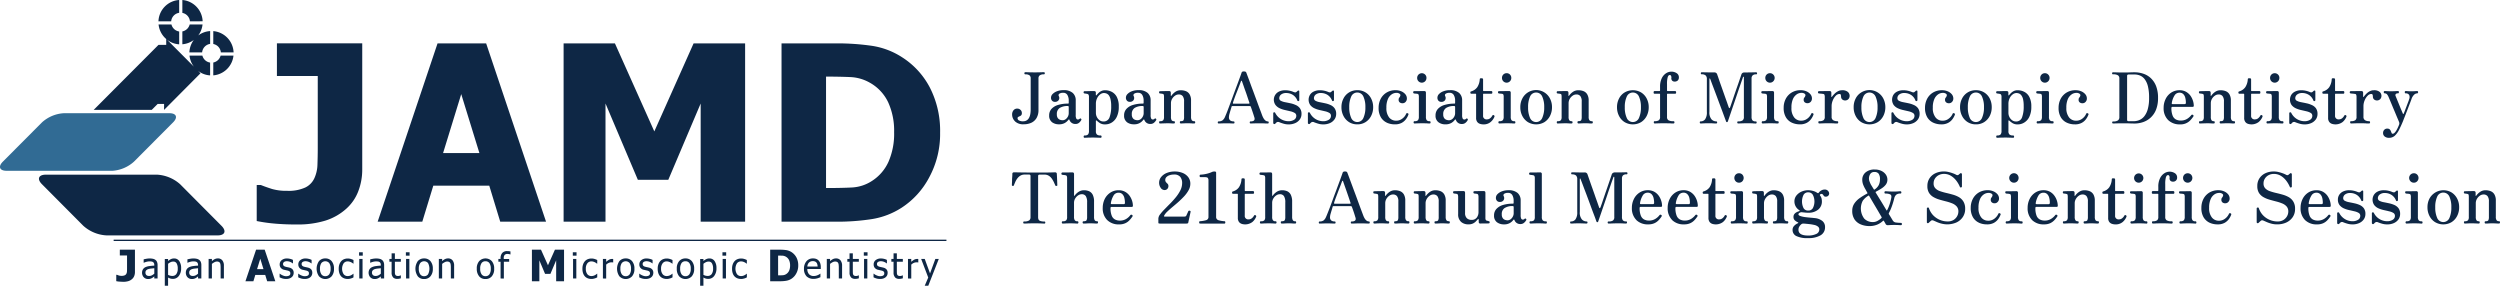 <svg xmlns="http://www.w3.org/2000/svg" width="420" height="48.002" viewBox="0 0 420 48.002"><path d="M155.357 48l.586-1.374-1.186-3.121h.6l.889 2.43.891-2.43h.576l-1.762 4.5zm-37.73 0v-4.49h.549v.341a2.066 2.066 0 01.457-.309 1.193 1.193 0 01.543-.124 1.012 1.012 0 01.877.447 2.019 2.019 0 01.313 1.193 2.052 2.052 0 01-.387 1.31 1.217 1.217 0 01-.986.484 1.518 1.518 0 01-.434-.056 1.659 1.659 0 01-.383-.175V48zm.965-3.951a2 2 0 00-.416.268v1.858a1.789 1.789 0 00.369.143 1.39 1.39 0 00.355.037.782.782 0 00.664-.313 1.519 1.519 0 00.234-.918 1.73 1.73 0 00-.18-.866.608.608 0 00-.576-.313 1.053 1.053 0 00-.45.101zM27.686 48v-4.49h.553v.341a1.979 1.979 0 01.457-.309 1.2 1.2 0 01.545-.124 1.009 1.009 0 01.875.447 2.047 2.047 0 01.314 1.193 2.019 2.019 0 01-.393 1.31 1.206 1.206 0 01-.986.484 1.509 1.509 0 01-.43-.056 1.736 1.736 0 01-.383-.175V48zm.969-3.951a2.051 2.051 0 00-.416.268v1.858a1.832 1.832 0 00.369.143 1.4 1.4 0 00.355.037.787.787 0 00.664-.313 1.519 1.519 0 00.234-.918 1.709 1.709 0 00-.18-.866.614.614 0 00-.58-.313 1.036 1.036 0 00-.447.101zm-8.58 3.265a4.813 4.813 0 01-.543-.078v-1.074h.119c.105.046.217.087.332.124a1.506 1.506 0 00.447.056 1.208 1.208 0 00.543-.1.594.594 0 00.268-.276 1 1 0 00.092-.406c.006-.152.01-.322.01-.512v-2.125H20.13v-.973h2.541v3.753a1.79 1.79 0 01-.115.649 1.3 1.3 0 01-.355.517 1.643 1.643 0 01-.631.359 2.821 2.821 0 01-.834.115 15.259 15.259 0 01-.662-.032zm109.314-.056v-5.311h1.641a7.363 7.363 0 011.043.069 2.3 2.3 0 01.912.346 2.425 2.425 0 01.82.9 2.822 2.822 0 01.3 1.342 2.7 2.7 0 01-.328 1.327 2.4 2.4 0 01-.811.9 2.281 2.281 0 01-.9.341 6.082 6.082 0 01-1.033.078zm1.332-1h.023c.295 0 .543 0 .746-.019a1.159 1.159 0 00.586-.189 1.341 1.341 0 00.494-.566 2.162 2.162 0 00.166-.886 2.124 2.124 0 00-.176-.9 1.315 1.315 0 00-.549-.581 1.389 1.389 0 00-.562-.166c-.2 0-.434-.014-.705-.014h-.023zm-37.287 1v-3.522l-.965 2.273h-.9l-.959-2.273v3.522h-1.25v-5.311h1.525l1.172 2.618 1.17-2.618h1.531v5.311zm-48.547 0l-.332-1.074h-1.664l-.322 1.074h-1.338l1.789-5.311h1.447l1.789 5.311zm-1.7-2.047h1.074l-.535-1.747zm70.9 1.2a1.914 1.914 0 01-.387-1.263 1.862 1.862 0 01.4-1.282 1.357 1.357 0 011.061-.451 1.343 1.343 0 011.057.451 1.882 1.882 0 01.4 1.282 1.849 1.849 0 01-.4 1.276 1.466 1.466 0 01-2.131-.014zm.41-2.213a1.61 1.61 0 00-.23.95 1.582 1.582 0 00.23.931.766.766 0 00.664.323.774.774 0 00.654-.313 1.547 1.547 0 00.23-.94 1.568 1.568 0 00-.23-.95.777.777 0 00-.654-.309.791.791 0 00-.669.31zm-10.447 2.213a2.263 2.263 0 01.01-2.545 1.362 1.362 0 011.061-.451 1.343 1.343 0 011.061.451 1.881 1.881 0 01.4 1.282 1.848 1.848 0 01-.4 1.276 1.466 1.466 0 01-2.131-.014zm.41-2.213a1.58 1.58 0 00-.234.95 1.552 1.552 0 00.234.931.766.766 0 00.66.323.782.782 0 00.66-.313 1.6 1.6 0 00.23-.94 1.625 1.625 0 00-.23-.95.86.86 0 00-1.32 0zm-23.969 2.213a1.9 1.9 0 01-.391-1.263 1.854 1.854 0 01.406-1.282 1.465 1.465 0 012.115 0 1.881 1.881 0 01.4 1.282 1.848 1.848 0 01-.4 1.276 1.333 1.333 0 01-1.061.452 1.315 1.315 0 01-1.074-.465zm.412-2.213a1.568 1.568 0 00-.23.95 1.539 1.539 0 00.23.931.757.757 0 00.658.323.782.782 0 00.66-.313 1.588 1.588 0 00.23-.94 1.61 1.61 0 00-.23-.95.791.791 0 00-.66-.309.782.782 0 00-.661.31zm-10.719 2.213a2.24 2.24 0 01.008-2.545 1.362 1.362 0 011.061-.451 1.348 1.348 0 011.061.451 1.881 1.881 0 01.4 1.282 1.848 1.848 0 01-.4 1.276 1.333 1.333 0 01-1.061.452 1.309 1.309 0 01-1.073-.465zm.41-2.213a1.565 1.565 0 00-.236.95 1.538 1.538 0 00.236.931.757.757 0 00.658.323.787.787 0 00.66-.313 2.054 2.054 0 000-1.891.858.858 0 00-1.318 0zm-8.059 2.6a.977.977 0 01-.318-.212.938.938 0 01-.209-.337 1.053 1.053 0 01-.082-.415 1.148 1.148 0 01.143-.581 1.008 1.008 0 01.457-.382 2.255 2.255 0 01.65-.171c.248-.037.516-.061.8-.074v-.105a.746.746 0 00-.055-.313.457.457 0 00-.166-.185.588.588 0 00-.258-.088 2.3 2.3 0 00-.309-.022 2.148 2.148 0 00-.447.055 3.375 3.375 0 00-.518.171h-.031v-.567c.105-.027.244-.06.438-.092a2.936 2.936 0 01.563-.056 2.431 2.431 0 01.566.056 1.012 1.012 0 01.416.188.859.859 0 01.268.351 1.383 1.383 0 01.092.525v2.241h-.559v-.351c-.041.037-.1.083-.174.143a1.5 1.5 0 01-.223.144 1.539 1.539 0 01-.281.115 1.388 1.388 0 01-.383.041.97.97 0 01-.384-.077zm.949-1.683a2.55 2.55 0 00-.484.087.843.843 0 00-.359.2.51.51 0 00-.148.392.547.547 0 00.162.425.65.65 0 00.461.143 1.019 1.019 0 00.471-.11 1.782 1.782 0 00.391-.276v-.913c-.134.016-.3.03-.498.053zm-9.9 1.295a2.236 2.236 0 01.01-2.545 1.358 1.358 0 011.059-.451 1.335 1.335 0 011.057.451 1.882 1.882 0 01.4 1.282 1.849 1.849 0 01-.4 1.276 1.459 1.459 0 01-2.125-.014zm.406-2.213a1.61 1.61 0 00-.23.95 1.582 1.582 0 00.23.931.767.767 0 00.662.323.792.792 0 00.66-.313 1.588 1.588 0 00.23-.94 1.61 1.61 0 00-.23-.95.863.863 0 00-1.322 0zm-22.162 2.6a.9.9 0 01-.318-.212 1 1 0 01-.213-.337 1.124 1.124 0 01-.078-.415 1.11 1.11 0 01.143-.581 1 1 0 01.453-.382 2.289 2.289 0 01.65-.171c.248-.037.52-.061.807-.074v-.105a.684.684 0 00-.061-.313.411.411 0 00-.162-.185.606.606 0 00-.258-.088 2.307 2.307 0 00-.312-.022 2.178 2.178 0 00-.447.055 3.116 3.116 0 00-.512.171h-.033v-.567c.1-.027.25-.06.434-.092a2.936 2.936 0 01.563-.056 2.509 2.509 0 01.572.056 1.065 1.065 0 01.414.188.842.842 0 01.268.351 1.35 1.35 0 01.088.525v2.241h-.553v-.351c-.047.037-.107.083-.18.143a1.841 1.841 0 01-.217.144 1.8 1.8 0 01-.281.115 1.417 1.417 0 01-.383.041.958.958 0 01-.386-.076zm.949-1.683a2.54 2.54 0 00-.488.087.867.867 0 00-.359.2.521.521 0 00-.143.392.558.558 0 00.156.425.663.663 0 00.461.143 1.018 1.018 0 00.475-.11 2.06 2.06 0 00.393-.276v-.913c-.131.017-.297.031-.497.054zm-8.3 1.683a.9.9 0 01-.318-.212.916.916 0 01-.211-.337 1.021 1.021 0 01-.084-.415 1.093 1.093 0 01.148-.581.981.981 0 01.451-.382 2.255 2.255 0 01.65-.171 8.013 8.013 0 01.807-.074v-.105a.684.684 0 00-.061-.313.419.419 0 00-.166-.185.57.57 0 00-.254-.088 2.354 2.354 0 00-.312-.022 2.148 2.148 0 00-.447.055 3.116 3.116 0 00-.512.171h-.033v-.567c.1-.027.244-.06.434-.092a2.936 2.936 0 01.563-.056 2.509 2.509 0 01.572.056 1.052 1.052 0 01.414.188.8.8 0 01.264.351 1.346 1.346 0 01.092.525v2.241h-.553v-.351c-.047.037-.107.083-.18.143a1.841 1.841 0 01-.217.144 1.78 1.78 0 01-.287.115 1.353 1.353 0 01-.381.041.953.953 0 01-.383-.076zm.945-1.683a2.55 2.55 0 00-.484.087.843.843 0 00-.359.2.521.521 0 00-.143.392.558.558 0 00.156.425.657.657 0 00.461.143.991.991 0 00.471-.11 1.969 1.969 0 00.4-.276v-.913c-.143.017-.303.031-.506.054zm121.807 1.664a2.689 2.689 0 01-.475-.189v-.617h.033c.045.032.1.078.166.124a1.565 1.565 0 00.254.139 2.189 2.189 0 00.309.12 1.224 1.224 0 00.35.051 1.775 1.775 0 00.281-.032.682.682 0 00.217-.079.513.513 0 00.152-.147.506.506 0 00.041-.23.39.39 0 00-.105-.3.83.83 0 00-.379-.166c-.068-.019-.16-.036-.275-.064s-.217-.046-.314-.069a1.015 1.015 0 01-.543-.341.9.9 0 01-.166-.549.886.886 0 01.332-.724 1.336 1.336 0 01.885-.281 2.285 2.285 0 01.549.069 1.965 1.965 0 01.461.171v.59h-.033a1.712 1.712 0 00-.465-.268 1.472 1.472 0 00-.525-.1.845.845 0 00-.457.115.38.38 0 00-.189.346.392.392 0 00.111.309.833.833 0 00.359.166 2.329 2.329 0 00.271.064c.1.023.209.042.318.074a1.035 1.035 0 01.545.3.844.844 0 01.184.576 1.092 1.092 0 01-.078.405 1 1 0 01-.244.323 1.219 1.219 0 01-.4.221 1.6 1.6 0 01-.555.079 2.159 2.159 0 01-.619-.084zm-39.365 0a2.523 2.523 0 01-.471-.189v-.617h.027c.047.032.1.078.166.124a2.143 2.143 0 00.254.139 2.189 2.189 0 00.309.12 1.266 1.266 0 00.35.051 1.592 1.592 0 00.277-.032.756.756 0 00.227-.079.486.486 0 00.146-.147.5.5 0 00.047-.23.393.393 0 00-.111-.3.83.83 0 00-.379-.166c-.068-.019-.16-.036-.275-.064s-.217-.046-.309-.069a.984.984 0 01-.545-.341.875.875 0 01-.17-.549.9.9 0 01.332-.724 1.336 1.336 0 01.885-.281 2.26 2.26 0 01.549.069 1.9 1.9 0 01.461.171v.59h-.027a1.776 1.776 0 00-.471-.268 1.467 1.467 0 00-.521-.1.85.85 0 00-.461.115.375.375 0 00-.184.346.4.4 0 00.109.309.8.8 0 00.355.166 2.787 2.787 0 00.277.064c.1.023.2.042.313.074a1.035 1.035 0 01.545.3.827.827 0 01.189.576 1.1 1.1 0 01-.084.405.951.951 0 01-.244.323 1.219 1.219 0 01-.4.221 1.581 1.581 0 01-.555.079 2.165 2.165 0 01-.616-.084zm-57.293 0a2.579 2.579 0 01-.471-.189v-.617h.029c.045.032.1.078.166.124a2.26 2.26 0 00.252.139 2.287 2.287 0 00.309.12 1.248 1.248 0 00.352.051 1.679 1.679 0 00.281-.032.774.774 0 00.221-.079.5.5 0 00.148-.147.506.506 0 00.041-.23.412.412 0 00-.1-.3.917.917 0 00-.383-.166c-.068-.019-.162-.036-.271-.064s-.217-.046-.318-.069a.974.974 0 01-.539-.341.876.876 0 01-.172-.549.9.9 0 01.332-.724 1.357 1.357 0 01.891-.281 2.2 2.2 0 01.543.069 1.921 1.921 0 01.467.171v.59h-.033a1.828 1.828 0 00-.469-.268 1.475 1.475 0 00-.521-.1.845.845 0 00-.461.115.38.38 0 00-.189.346.393.393 0 00.115.309.793.793 0 00.355.166c.082.023.176.047.271.064s.207.042.318.074a1.048 1.048 0 01.549.3.873.873 0 01.18.576.932.932 0 01-.084.405.911.911 0 01-.238.323 1.228 1.228 0 01-.4.221 1.57 1.57 0 01-.553.079 2.2 2.2 0 01-.623-.084zm-3.121 0a2.752 2.752 0 01-.475-.189v-.617h.031c.047.032.1.078.166.124a2 2 0 00.254.139 2.446 2.446 0 00.3.12 1.288 1.288 0 00.35.051 1.614 1.614 0 00.281-.032.756.756 0 00.227-.079.469.469 0 00.143-.147.432.432 0 00.047-.23.4.4 0 00-.105-.3.9.9 0 00-.379-.166c-.068-.019-.162-.036-.277-.064s-.217-.046-.312-.069a1.013 1.013 0 01-.545-.341.875.875 0 01-.17-.549.906.906 0 01.336-.724 1.353 1.353 0 01.887-.281 2.257 2.257 0 01.547.069 1.887 1.887 0 01.463.171v.59h-.033a1.742 1.742 0 00-.465-.268 1.516 1.516 0 00-.521-.1.845.845 0 00-.461.115.435.435 0 00-.074.654.793.793 0 00.355.166 2.785 2.785 0 00.271.064c.1.023.207.042.318.074a1.006 1.006 0 01.543.3.845.845 0 01.186.576.991.991 0 01-.084.405.861.861 0 01-.244.323 1.145 1.145 0 01-.4.221 1.584 1.584 0 01-.553.079 2.179 2.179 0 01-.612-.083zm88.051-.359a1.74 1.74 0 01-.432-1.259 1.87 1.87 0 01.418-1.272 1.392 1.392 0 011.1-.475 1.486 1.486 0 01.535.087 1.084 1.084 0 01.41.277 1.232 1.232 0 01.268.461 1.977 1.977 0 01.092.659v.3h-2.258a1.231 1.231 0 00.285.872 1.03 1.03 0 00.793.3 1.551 1.551 0 00.355-.041 1.773 1.773 0 00.313-.106 2.516 2.516 0 00.254-.129c.064-.046.125-.083.166-.12h.031v.6a9.258 9.258 0 00-.234.092 2.446 2.446 0 01-.258.093c-.111.027-.207.05-.291.064a1.67 1.67 0 01-.332.027 1.621 1.621 0 01-1.216-.428zm.678-2.485a.916.916 0 00-.281.193.883.883 0 00-.184.286 1.01 1.01 0 00-.082.364h1.729a1.664 1.664 0 00-.057-.383.721.721 0 00-.133-.271.605.605 0 00-.25-.189.955.955 0 00-.373-.064.991.991 0 00-.374.066zm-12.291 2.821a1.275 1.275 0 01-.479-.313 1.41 1.41 0 01-.314-.539 2.335 2.335 0 01-.109-.756 2.113 2.113 0 01.115-.742 1.605 1.605 0 01.309-.53 1.313 1.313 0 01.479-.332 1.71 1.71 0 01.619-.115 1.761 1.761 0 01.52.078 2.453 2.453 0 01.443.176v.617h-.027c-.041-.027-.092-.069-.152-.11s-.139-.088-.227-.134a1.82 1.82 0 00-.268-.1 1.169 1.169 0 00-.3-.041.842.842 0 00-.687.322 1.74 1.74 0 000 1.816.823.823 0 00.691.327 1.227 1.227 0 00.512-.11 1.835 1.835 0 00.434-.286h.027v.618c-.051.027-.119.06-.2.1a2.189 2.189 0 01-.221.078c-.1.028-.18.046-.254.061a1.159 1.159 0 01-.285.027 1.792 1.792 0 01-.631-.11zm-12.488 0a1.267 1.267 0 01-.484-.313 1.459 1.459 0 01-.312-.539 2.28 2.28 0 01-.111-.756 2.113 2.113 0 01.115-.742 1.605 1.605 0 01.309-.53 1.3 1.3 0 01.48-.332 1.715 1.715 0 01.617-.115 1.784 1.784 0 01.521.078 2.684 2.684 0 01.447.176v.617h-.033c-.041-.027-.092-.069-.152-.11s-.139-.088-.225-.134a1.738 1.738 0 00-.268-.1 1.187 1.187 0 00-.295-.041.822.822 0 00-.687.322 1.412 1.412 0 00-.264.913 1.443 1.443 0 00.254.9.827.827 0 00.7.327 1.214 1.214 0 00.506-.11 1.759 1.759 0 00.434-.286h.033v.618l-.209.1c-.084.04-.156.06-.221.078a2.456 2.456 0 01-.254.061 1.159 1.159 0 01-.285.027 1.742 1.742 0 01-.621-.107zm-12.65 0a1.283 1.283 0 01-.48-.313 1.544 1.544 0 01-.312-.539 2.28 2.28 0 01-.111-.756 2.113 2.113 0 01.115-.742 1.605 1.605 0 01.309-.53 1.3 1.3 0 01.48-.332 1.7 1.7 0 01.617-.115 1.784 1.784 0 01.521.078 2.684 2.684 0 01.447.176v.617h-.033c-.041-.027-.092-.069-.152-.11a1.865 1.865 0 00-.221-.134 2.187 2.187 0 00-.271-.1 1.152 1.152 0 00-.295-.041.827.827 0 00-.687.322 1.412 1.412 0 00-.258.913 1.443 1.443 0 00.244.9.839.839 0 00.7.327 1.194 1.194 0 00.506-.11 1.759 1.759 0 00.434-.286h.033v.618l-.207.1a2.437 2.437 0 01-.475.139 1.176 1.176 0 01-.287.027 1.788 1.788 0 01-.623-.107zm-40.943 0a1.283 1.283 0 01-.48-.313 1.459 1.459 0 01-.312-.539 2.28 2.28 0 01-.111-.756 2.113 2.113 0 01.115-.742 1.605 1.605 0 01.309-.53 1.3 1.3 0 01.48-.332 1.715 1.715 0 01.617-.115 1.784 1.784 0 01.521.078 2.431 2.431 0 01.441.176v.617h-.027c-.041-.027-.092-.069-.152-.11s-.139-.088-.225-.134a1.738 1.738 0 00-.268-.1 1.161 1.161 0 00-.3-.041.824.824 0 00-.682.322 1.723 1.723 0 00-.01 1.816.823.823 0 00.691.327 1.221 1.221 0 00.512-.11 1.759 1.759 0 00.434-.286h.027v.618c-.051.027-.119.06-.2.1a2.032 2.032 0 01-.221.078 2.5 2.5 0 01-.248.061 1.245 1.245 0 01-.291.027 1.78 1.78 0 01-.627-.11zm92.564-.161a1.133 1.133 0 01-.254-.812v-1.816h-.369v-.461h.369v-.945h.553v.945h1.006v.461h-1.006v1.554c0 .171.006.3.01.388a.588.588 0 00.068.253.3.3 0 00.158.152.674.674 0 00.3.051.789.789 0 00.258-.037 1.58 1.58 0 00.18-.068h.033v.5a3.2 3.2 0 01-.314.069 1.641 1.641 0 01-.289.023.926.926 0 01-.709-.251zm-7.395 0a1.133 1.133 0 01-.254-.812v-1.816h-.369v-.461h.369v-.945h.553v.945h1.01v.461h-1.01v1.554c0 .171.006.3.01.388a.684.684 0 00.068.253.316.316 0 00.158.152.674.674 0 00.3.051.832.832 0 00.264-.037c.082-.027.137-.051.18-.068h.031v.5a3.825 3.825 0 01-.312.069 1.691 1.691 0 01-.295.023.938.938 0 01-.708-.251zm-76.937 0a1.132 1.132 0 01-.248-.812v-1.816h-.373v-.461h.373v-.945h.549v.945h1v.461h-1v1.554c0 .171 0 .3.01.388a.588.588 0 00.068.253.32.32 0 00.156.152.689.689 0 00.3.051.781.781 0 00.258-.037 1.327 1.327 0 00.18-.068h.031v.5a3.163 3.163 0 01-.312.069 1.634 1.634 0 01-.291.023.935.935 0 01-.707-.251zm86.5.193v-3.282h.549v.484a2.988 2.988 0 01.525-.378 1.019 1.019 0 01.434-.106.813.813 0 01.125 0 .36.36 0 01.1.014v.576h-.027a.59.59 0 00-.133-.022 1.594 1.594 0 00-.166 0 1.088 1.088 0 00-.437.1 1.4 1.4 0 00-.416.286v2.332zm-7.381 0v-3.282h.549v3.282zm-4.24 0V44.92a3.956 3.956 0 00-.023-.424.847.847 0 00-.084-.313.408.408 0 00-.184-.18.723.723 0 00-.328-.064.894.894 0 00-.424.115 2.259 2.259 0 00-.424.281v2.452h-.549v-3.282h.549v.364a2.29 2.29 0 01.484-.341 1.2 1.2 0 01.506-.115.949.949 0 01.758.317 1.408 1.408 0 01.271.927v2.13zm-19.512 0v-3.282h.553v3.282zm-20.119 0v-3.282h.549v.484a2.851 2.851 0 01.525-.378 1.019 1.019 0 01.434-.106.872.872 0 01.129 0 .355.355 0 01.092.014v.576h-.027a.539.539 0 00-.129-.022h-.166a1.108 1.108 0 00-.443.1 1.475 1.475 0 00-.414.286v2.332zm-5.016 0v-3.282h.549v3.282zm-12.176 0v-2.821h-.369v-.461h.369v-.11a1.3 1.3 0 01.285-.9 1.046 1.046 0 01.816-.31c.1 0 .2 0 .295.014s.186.023.268.037v.512h-.031a.751.751 0 00-.209-.055 1.262 1.262 0 00-.248-.028.635.635 0 00-.488.161.81.81 0 00-.152.572v.11h.908v.461h-.891v2.821zm-8.354 0V44.92a3.148 3.148 0 00-.023-.424.813.813 0 00-.082-.313.422.422 0 00-.186-.18.7.7 0 00-.326-.064.874.874 0 00-.42.115 1.936 1.936 0 00-.424.281v2.452h-.555v-3.282h.555v.364a2.059 2.059 0 01.482-.341 1.186 1.186 0 01.508-.115.937.937 0 01.752.317 1.408 1.408 0 01.271.927v2.13zm-7.523 0v-3.282h.553v3.282zm-7.861 0v-3.282h.549v3.282zm-23.291 0V44.92a3.956 3.956 0 00-.023-.424.889.889 0 00-.082-.313.431.431 0 00-.189-.18.7.7 0 00-.322-.064.877.877 0 00-.424.115 2.1 2.1 0 00-.426.281v2.452h-.553v-3.282h.553v.364a2.108 2.108 0 01.484-.341 1.213 1.213 0 01.508-.115.926.926 0 01.752.317 1.387 1.387 0 01.271.927v2.13zm108.051-3.835v-.572h.627v.572zm-23.748 0v-.572h.627v.572zm-25.139 0v-.572h.627v.572zm-28.045 0v-.572h.623v.572zm-7.865 0v-.572h.623v.572zm-41.229-2.467v-.217H159v.217zm-1.209-.94a6.325 6.325 0 01-3.891-1.618l-6.934-6.971c-.891-.886-.586-1.618.668-1.614h18.652a6.353 6.353 0 013.893 1.618l6.934 6.971c.885.89.586 1.618-.668 1.618zm28.316-1.978a26.166 26.166 0 01-3.07-.434v-6.054h.688c.6.24 1.23.461 1.885.669a8.644 8.644 0 002.535.309 6.721 6.721 0 003.066-.562 3.219 3.219 0 001.518-1.567 5.83 5.83 0 00.512-2.282c.031-.862.051-1.825.051-2.881v-12h-6.861V7.284h14.334v21.17a10.1 10.1 0 01-.664 3.675 7.5 7.5 0 01-2.006 2.927 9.471 9.471 0 01-3.549 2.015 15.718 15.718 0 01-4.707.642 41.8 41.8 0 01-3.739-.144zm85.1-.323V7.287h9.254a40.689 40.689 0 015.887.405 12.813 12.813 0 015.145 1.95 13.349 13.349 0 014.648 5.1 15.855 15.855 0 011.705 7.557 15.253 15.253 0 01-1.826 7.491 13.641 13.641 0 01-4.6 5.081 12.94 12.94 0 01-5.059 1.94 37.559 37.559 0 01-5.822.434zm7.475-5.656h.137c1.684 0 3.1-.032 4.256-.093a6.759 6.759 0 003.287-1.074 7.453 7.453 0 002.8-3.213 11.706 11.706 0 00.959-5 11.474 11.474 0 00-1.01-5.048 7.408 7.408 0 00-3.107-3.287 7.216 7.216 0 00-3.189-.922 88.714 88.714 0 00-3.994-.079h-.137zm-21.061 5.656V17.388l-5.439 12.821h-5.113l-5.436-12.821v19.856h-7.039V7.287h8.621l6.619 14.789 6.6-14.789h8.654v29.957zm-33.674 0l-1.844-6.058h-9.4l-1.85 6.058h-7.5L73.508 7.287h8.164l10.064 29.957zm-9.6-11.535h6.1l-3.053-9.9zm-46.873-8.247h-1.078l-1 1h-9.752L26.63 7.536h1.295v-.978a3.733 3.733 0 01-1.285-2.443h2.162a1.585 1.585 0 001.3 1.176v2.157a3.679 3.679 0 01-2.033-.771l4.51 4.527a3.7 3.7 0 01-.742-1.867h2.162a1.583 1.583 0 001.3 1.176v2.153a3.659 3.659 0 01-2.02-.756l.4.405-6.117 6.15zm8.266-6.957a1.593 1.593 0 001.232-1.167h2.162a3.724 3.724 0 01-3.395 3.324zm1.273-1.7a1.578 1.578 0 00-1.273-1.415V5.227a3.734 3.734 0 013.412 3.578zm-5.289 0a3.745 3.745 0 01.748-2.1 3.683 3.683 0 01-1.928.732V5.28a1.588 1.588 0 001.23-1.166h2.162a3.728 3.728 0 01-.723 1.844 3.687 3.687 0 012-.737v2.152a1.588 1.588 0 00-1.346 1.43zm.094-5.224a1.578 1.578 0 00-1.273-1.415V0a3.731 3.731 0 013.408 3.577zm-5.289 0A3.726 3.726 0 0130.1-.001v2.153a1.582 1.582 0 00-1.342 1.429z" fill="#0e2745"/><path d="M1.117 28.694c-1.189 0-1.475-.691-.637-1.535l6.58-6.606a5.99 5.99 0 013.688-1.535h17.7c1.189 0 1.475.691.635 1.535l-6.578 6.606a6 6 0 01-3.693 1.54z" fill="#316b94"/><path d="M301.752 39.641a1.116 1.116 0 01-.6-.994.959.959 0 01.287-.728 2.047 2.047 0 01.611-.42.084.084 0 00.06-.078.061.061 0 00-.047-.065 1.839 1.839 0 01-.545-.351.747.747 0 01-.213-.56.767.767 0 01.124-.452 1.119 1.119 0 01.3-.282 1.6 1.6 0 01.336-.164c.1-.036.176-.059.217-.078.091-.038.1-.087.009-.153a1.719 1.719 0 01-.828-1.47 1.568 1.568 0 01.318-.977 2.247 2.247 0 01.852-.666 2.739 2.739 0 011.142-.244 3 3 0 01.822.119 2.323 2.323 0 01.7.32c.112.073.189.068.237-.009a1.387 1.387 0 01.408-.372 1.124 1.124 0 01.6-.176.7.7 0 01.555.218.663.663 0 01.2.435.53.53 0 01-.153.388.565.565 0 01-.43.156.33.33 0 01-.25-.073.569.569 0 01-.129-.158.911.911 0 00-.129-.161.341.341 0 00-.241-.069.2.2 0 00-.136.05.991.991 0 01-.073.079c-.031.042-.022.093.022.151a1.373 1.373 0 01.236.464 2.1 2.1 0 01.065.523 1.72 1.72 0 01-.614 1.364 2.513 2.513 0 01-1.692.531 4.92 4.92 0 01-.528-.026c-.162-.02-.3-.032-.428-.042a.678.678 0 00-.474.068c-.139.079-.206.171-.206.273s.1.2.3.273a3.817 3.817 0 00.735.176c.292.041.588.073.893.1s.559.047.767.075a2.4 2.4 0 011.288.461 1.264 1.264 0 01.486 1.064 1.518 1.518 0 01-.753 1.372 3.931 3.931 0 01-2.073.468 4.178 4.178 0 01-2.028-.36zm.914-2a1.441 1.441 0 00-.359.389.985.985 0 00-.165.56c0 .657.535.98 1.613.98a3.084 3.084 0 001.361-.259.821.821 0 00.526-.759.58.58 0 00-.232-.489 1.475 1.475 0 00-.611-.273 7.009 7.009 0 00-.822-.139c-.3-.032-.584-.06-.857-.083a1.119 1.119 0 00-.139-.008.543.543 0 00-.315.083zm.322-4.892a2.541 2.541 0 000 2.2.85.85 0 00.79.426.862.862 0 00.791-.426 2.47 2.47 0 000-2.2.862.862 0 00-.791-.435.85.85 0 00-.79.437zm9.673 4.971a2.35 2.35 0 01-1.078-.828 2.529 2.529 0 01-.406-1.479 2.116 2.116 0 01.351-1.221 3.484 3.484 0 01.922-.925 10.585 10.585 0 011.24-.75.106.106 0 00.044-.065c.009-.027.006-.05-.013-.062-.1-.176-.186-.325-.253-.456s-.123-.218-.153-.268a4.912 4.912 0 01-.324-.7 2.26 2.26 0 01-.129-.773 1.559 1.559 0 01.552-1.224 2.232 2.232 0 011.534-.491 2.536 2.536 0 011.132.236 1.877 1.877 0 01.745.626 1.482 1.482 0 01.258.844 1.363 1.363 0 01-.258.819 2.678 2.678 0 01-.7.637c-.291.19-.615.379-.976.569a.089.089 0 00-.033.135c.265.434.561.921.895 1.461s.637 1.05.923 1.527a.053.053 0 00.047.022.056.056 0 00.05-.022 6.49 6.49 0 00.435-1.045 8.068 8.068 0 00.265-1.032c.065-.311 0-.508-.176-.6a1.9 1.9 0 00-.8-.136c-.107 0-.164-.065-.164-.189s.057-.2.164-.2c.091 0 .234.01.433.023s.49.027.9.027c.389 0 .663-.01.814-.027s.272-.023.351-.023c.115 0 .176.069.176.2s-.062.189-.176.189a1.1 1.1 0 00-.657.171 1.144 1.144 0 00-.37.662 12.988 12.988 0 01-.383 1.276 8.282 8.282 0 01-.513 1.176.2.2 0 000 .165c.171.268.314.5.425.689s.186.3.214.357a.722.722 0 00.479.356c.112.013.25.031.412.046s.33.023.478.023c.124 0 .182.07.182.2s-.058.19-.182.19c-.081 0-.2-.01-.372-.018s-.421-.02-.763-.02c-.272 0-.5.005-.685.02s-.306.018-.378.018a.431.431 0 01-.217-.052.44.44 0 01-.165-.2 1.339 1.339 0 00-.088-.162 6.557 6.557 0 01-.183-.315.092.092 0 00-.128-.01 3.178 3.178 0 01-1.015.657 3.381 3.381 0 01-1.261.232 3.772 3.772 0 01-1.423-.258zm1.225-4.846a3.019 3.019 0 00-.944.859 2.813 2.813 0 00.255 3 1.99 1.99 0 001.471.573 1.533 1.533 0 00.724-.184 2.949 2.949 0 00.685-.489.148.148 0 00.038-.159c-.2-.337-.419-.716-.666-1.137s-.5-.843-.75-1.267-.478-.819-.688-1.175a.074.074 0 00-.066-.049.1.1 0 00-.059.031zm.324-3.655a1.416 1.416 0 00-.1 1.343 4.672 4.672 0 00.23.508c.043.056.1.148.181.282s.176.282.277.453c.038.067.078.075.124.037a2.021 2.021 0 00.712-.762 2.108 2.108 0 00.2-.944 1.55 1.55 0 00-.226-.957.821.821 0 00-.693-.285.784.784 0 00-.705.328zm94.883 8.1a2.587 2.587 0 01-.938-1.031 3.124 3.124 0 01-.339-1.471 3.085 3.085 0 01.339-1.46 2.673 2.673 0 013.709-1.024 2.643 2.643 0 01.933 1.024 3.085 3.085 0 01.339 1.46 3.124 3.124 0 01-.339 1.471 2.626 2.626 0 01-.933 1.031 2.722 2.722 0 01-2.77 0zm.354-4.283a4.171 4.171 0 00-.326 1.781 4.262 4.262 0 00.326 1.8 1.11 1.11 0 002.054 0 4.23 4.23 0 00.324-1.8 4.14 4.14 0 00-.324-1.781 1.114 1.114 0 00-2.054 0zm-9.252 4.547a6.482 6.482 0 01-.693-.236.459.459 0 00-.444.01 1.441 1.441 0 00-.222.213.223.223 0 01-.241.073.209.209 0 01-.12-.216v-1.578a.153.153 0 01.132-.175.178.178 0 01.2.093 2.517 2.517 0 002.229 1.4 1.739 1.739 0 00.931-.236.753.753 0 00.381-.676.549.549 0 00-.274-.489 2.418 2.418 0 00-.7-.265c-.282-.07-.583-.138-.9-.208a4.622 4.622 0 01-.906-.3 1.879 1.879 0 01-.7-.546 1.587 1.587 0 01-.071-1.679 1.542 1.542 0 01.635-.581 2.334 2.334 0 011.085-.226 3.382 3.382 0 01.734.084 3.544 3.544 0 01.63.2.81.81 0 00.287.07.282.282 0 00.173-.045c.036-.033.077-.066.118-.1a1.2 1.2 0 00.11-.1.257.257 0 01.2-.055c.057.013.088.069.088.171v1.41a.166.166 0 01-.144.186.141.141 0 01-.181-.089 1.954 1.954 0 00-.806-.979 2.05 2.05 0 00-1.027-.288 1.363 1.363 0 00-.912.259.78.78 0 00-.306.606.478.478 0 00.271.444 2.471 2.471 0 00.7.232c.282.056.583.114.9.185a4.653 4.653 0 01.907.287 1.808 1.808 0 01.693.546 1.606 1.606 0 01.268.975 1.575 1.575 0 01-.268.884 1.875 1.875 0 01-.758.624 2.683 2.683 0 01-1.17.231 3.014 3.014 0 01-.829-.115zm-5.822 0a6.357 6.357 0 01-.7-.236.451.451 0 00-.44.01 1.267 1.267 0 00-.222.213.222.222 0 01-.24.073.206.206 0 01-.126-.216v-1.578a.154.154 0 01.135-.175.183.183 0 01.207.093 2.511 2.511 0 002.23 1.4 1.72 1.72 0 00.924-.236.758.758 0 00.385-.676.543.543 0 00-.277-.489 2.413 2.413 0 00-.7-.265 41.37 41.37 0 00-.905-.208 4.513 4.513 0 01-.906-.3 1.945 1.945 0 01-.7-.546 1.508 1.508 0 01-.271-.934 1.456 1.456 0 01.2-.746 1.55 1.55 0 01.639-.581 2.332 2.332 0 011.081-.226 3.385 3.385 0 01.735.084 3.791 3.791 0 01.635.2.764.764 0 00.28.07.263.263 0 00.171-.045l.12-.1a.625.625 0 00.112-.1.261.261 0 01.192-.055c.062.013.089.069.089.171v1.41a.164.164 0 01-.139.186.151.151 0 01-.189-.089 1.927 1.927 0 00-.8-.979 2.039 2.039 0 00-1.025-.288 1.362 1.362 0 00-.912.259.778.778 0 00-.3.606.482.482 0 00.273.444 2.46 2.46 0 00.695.232c.28.056.581.114.906.185a4.59 4.59 0 01.9.287 1.781 1.781 0 01.693.546 1.587 1.587 0 01.266.975 1.551 1.551 0 01-.266.884 1.8 1.8 0 01-.761.624 2.65 2.65 0 01-1.164.231 3 3 0 01-.825-.114zm-7.137-.624a2.764 2.764 0 01-.74-2.034 3.308 3.308 0 01.334-1.485 2.707 2.707 0 01.938-1.075 2.515 2.515 0 011.407-.405 2.161 2.161 0 011.065.248 2.36 2.36 0 01.745.647 3.068 3.068 0 01.433.856 2.864 2.864 0 01.148.871c0 .119-.073.179-.219.179h-3.379c-.105 0-.162.06-.162.189a3.311 3.311 0 00.2 1.273 1.24 1.24 0 00.545.647 1.752 1.752 0 00.824.189 1.989 1.989 0 001.06-.276 2.607 2.607 0 00.706-.626.2.2 0 01.292-.046.179.179 0 01.047.282 4.285 4.285 0 01-.487.611 2.2 2.2 0 01-.705.5 2.416 2.416 0 01-1.028.194 2.733 2.733 0 01-2.024-.738zm1.079-4.1a3.477 3.477 0 00-.451 1.259.206.206 0 00.011.121.21.21 0 00.165.059h1.971a.2.2 0 00.222-.218 3.488 3.488 0 00-.1-.845 1.346 1.346 0 00-.343-.62.853.853 0 00-.646-.241.943.943 0 00-.828.487zm-6.743 4.709a5.192 5.192 0 01-.827-.291c-.236-.107-.4-.176-.5-.219a.434.434 0 00-.25-.044.3.3 0 00-.216.116c-.033.027-.062.045-.083.065l-.245.231a.192.192 0 01-.224.059.186.186 0 01-.105-.189v-2.26a.156.156 0 01.156-.168c.108-.016.173.016.2.093a3.166 3.166 0 00.674 1.166 3.279 3.279 0 001.113.79 3.321 3.321 0 001.362.289 1.84 1.84 0 001-.256 1.739 1.739 0 00.607-.643 1.6 1.6 0 00.2-.762 1.253 1.253 0 00-.279-.855 1.97 1.97 0 00-.75-.515 7.2 7.2 0 00-1.021-.332q-.549-.139-1.106-.3a4.738 4.738 0 01-1.022-.426 2.167 2.167 0 01-.75-.706 2.129 2.129 0 01-.277-1.151 2.268 2.268 0 01.375-1.328 2.4 2.4 0 011-.837 3.307 3.307 0 011.41-.286 3.2 3.2 0 01.777.093 6.168 6.168 0 01.735.222 3.337 3.337 0 01.51.226q.277.159.444 0a1.264 1.264 0 01.16-.139.792.792 0 00.083-.06.151.151 0 01.2-.042.209.209 0 01.106.208v1.989a.162.162 0 01-.144.184.158.158 0 01-.2-.11 4.787 4.787 0 00-.638-1.073 3.261 3.261 0 00-.9-.79 2.249 2.249 0 00-1.129-.3 1.9 1.9 0 00-.9.213 1.658 1.658 0 00-.618.573 1.471 1.471 0 00-.226.809 1.155 1.155 0 00.282.822 1.942 1.942 0 00.762.477 9.646 9.646 0 001.035.3c.381.087.756.183 1.137.291a4.651 4.651 0 011.035.429 2.127 2.127 0 01.756.746 2.239 2.239 0 01.289 1.21 2.4 2.4 0 01-.406 1.407 2.65 2.65 0 01-1.093.9 3.625 3.625 0 01-1.5.3 3.71 3.71 0 01-.999-.124zm-10.362-.153a2.312 2.312 0 01-1-.9 3.016 3.016 0 01-.378-1.6 3.233 3.233 0 01.342-1.49 2.718 2.718 0 01.989-1.068 2.882 2.882 0 011.542-.4 2.307 2.307 0 01.913.179 1.815 1.815 0 01.693.49 1.105 1.105 0 01.269.746.791.791 0 01-.208.54.679.679 0 01-.528.241.687.687 0 01-.491-.168.549.549 0 01-.161-.438.525.525 0 01.12-.356.726.726 0 00.173-.357c.027-.083-.014-.179-.132-.276a.872.872 0 00-.568-.148 1.41 1.41 0 00-.731.231 1.769 1.769 0 00-.647.776 3.422 3.422 0 00-.273 1.495 2.451 2.451 0 00.463 1.622 1.45 1.45 0 001.159.546 1.608 1.608 0 00.8-.184 2.075 2.075 0 00.9-.952.178.178 0 01.266-.107c.129.047.163.14.106.273a3.081 3.081 0 01-.372.689 2.3 2.3 0 01-.713.633 2.37 2.37 0 01-1.2.264 3.154 3.154 0 01-1.333-.279zm-16.41.188a.908.908 0 01-.457-.336 1.1 1.1 0 01-.172-.661V32.65c0-.061-.038-.093-.105-.093h-.69a.16.16 0 01-.176-.181v-.046a.157.157 0 01.052-.125.294.294 0 01.124-.055 1.859 1.859 0 00.981-.69 2.717 2.717 0 00.421-1.313.165.165 0 01.184-.189h.189a.174.174 0 01.126.055.165.165 0 01.06.134v1.851c0 .073.028.105.093.105h1.281a.163.163 0 01.129.056.174.174 0 01.05.113v.105a.159.159 0 01-.179.181h-1.281a.081.081 0 00-.093.093v3.552a.576.576 0 00.651.651.81.81 0 00.537-.189 1.406 1.406 0 00.365-.435.177.177 0 01.124-.1.241.241 0 01.155.043.207.207 0 01.06.28 2.18 2.18 0 01-.639.861 1.787 1.787 0 01-1.207.384 1.742 1.742 0 01-.583-.095zm-13.419-.646a2.763 2.763 0 01-.74-2.034 3.279 3.279 0 01.334-1.485 2.672 2.672 0 01.937-1.075 2.514 2.514 0 011.4-.405 2.192 2.192 0 011.068.248 2.27 2.27 0 01.739.647 2.9 2.9 0 01.439.856 2.841 2.841 0 01.148.871c0 .119-.078.179-.226.179h-3.371c-.112 0-.163.06-.163.189a3.322 3.322 0 00.191 1.273 1.227 1.227 0 00.549.647 1.756 1.756 0 00.824.189 1.965 1.965 0 001.054-.276 2.487 2.487 0 00.708-.626.2.2 0 01.292-.046.176.176 0 01.044.282 3.686 3.686 0 01-.484.611 2.261 2.261 0 01-.7.5 2.444 2.444 0 01-1.029.194 2.721 2.721 0 01-2.017-.736zm1.073-4.1A3.574 3.574 0 00342 34.12a.172.172 0 00.013.121.2.2 0 00.163.059h1.973a.2.2 0 00.222-.218 3.186 3.186 0 00-.1-.845 1.307 1.307 0 00-.337-.62.856.856 0 00-.647-.241.958.958 0 00-.837.485zm-9.991 4.556a2.264 2.264 0 01-1-.9 3.016 3.016 0 01-.38-1.6 3.2 3.2 0 01.345-1.49 2.728 2.728 0 01.985-1.068 2.9 2.9 0 011.545-.4 2.315 2.315 0 01.913.179 1.855 1.855 0 01.695.49 1.1 1.1 0 01.269.746.774.774 0 01-.214.54.659.659 0 01-.523.241.68.68 0 01-.49-.168.534.534 0 01-.16-.438.518.518 0 01.119-.356.724.724 0 00.172-.357c.027-.083-.015-.179-.131-.276a.891.891 0 00-.572-.148 1.4 1.4 0 00-.727.231 1.817 1.817 0 00-.653.776 3.484 3.484 0 00-.268 1.495 2.451 2.451 0 00.463 1.622 1.442 1.442 0 001.159.546 1.626 1.626 0 00.8-.184 1.9 1.9 0 00.562-.445 1.867 1.867 0 00.335-.507.178.178 0 01.266-.107.18.18 0 01.107.273 3.153 3.153 0 01-.374.689 2.281 2.281 0 01-.713.633 2.368 2.368 0 01-1.2.264 3.149 3.149 0 01-1.334-.277zm-6.3.153a5.285 5.285 0 01-.833-.291c-.232-.107-.4-.176-.5-.219a.427.427 0 00-.246-.044.3.3 0 00-.221.116c-.033.027-.061.045-.085.065l-.244.231c-.081.073-.152.093-.222.059a.179.179 0 01-.1-.189v-2.258a.156.156 0 01.152-.168c.107-.016.172.016.194.093a3.234 3.234 0 00.676 1.166 3.383 3.383 0 002.466 1.076 1.862 1.862 0 001.008-.256 1.736 1.736 0 00.6-.643 1.618 1.618 0 00.2-.762 1.24 1.24 0 00-.282-.855 2.005 2.005 0 00-.745-.515 7.413 7.413 0 00-1.022-.332c-.369-.093-.74-.19-1.111-.3a4.743 4.743 0 01-1.02-.426 2.139 2.139 0 01-.747-.706 2.084 2.084 0 01-.28-1.151 2.3 2.3 0 01.375-1.328 2.432 2.432 0 011.005-.837 3.336 3.336 0 011.414-.286 3.167 3.167 0 01.771.093 6.024 6.024 0 01.735.222 3.042 3.042 0 01.509.226c.186.106.334.106.446 0a1.374 1.374 0 01.161-.139c.045-.033.074-.05.083-.06a.155.155 0 01.2-.042.22.22 0 01.105.208v1.989a.165.165 0 01-.146.184.162.162 0 01-.205-.11 4.536 4.536 0 00-.633-1.073 3.308 3.308 0 00-.9-.79 2.216 2.216 0 00-1.124-.3 1.918 1.918 0 00-.9.213 1.7 1.7 0 00-.624.569 1.483 1.483 0 00-.225.809 1.129 1.129 0 00.288.822 1.883 1.883 0 00.756.477 9.7 9.7 0 001.035.3c.38.087.754.183 1.134.291a4.551 4.551 0 011.042.429 2.132 2.132 0 01.756.746 2.285 2.285 0 01.288 1.21 2.4 2.4 0 01-.411 1.407 2.608 2.608 0 01-1.087.9 3.865 3.865 0 01-2.492.175zm-38.511.036a.889.889 0 01-.454-.336 1.115 1.115 0 01-.177-.661V32.65c0-.061-.038-.093-.105-.093h-.685c-.12 0-.176-.06-.176-.181v-.046a.149.149 0 01.05-.125.287.287 0 01.126-.055 1.876 1.876 0 00.981-.69 2.74 2.74 0 00.414-1.313.168.168 0 01.186-.189H288a.188.188 0 01.129.055.18.18 0 01.06.134v1.851c0 .073.027.105.091.105h1.282a.164.164 0 01.129.056.173.173 0 01.047.113v.105c0 .121-.057.181-.176.181h-1.282c-.065 0-.091.032-.091.093v3.552a.574.574 0 00.652.651.817.817 0 00.536-.189 1.347 1.347 0 00.362-.435.185.185 0 01.128-.1.258.258 0 01.155.043.2.2 0 01.055.28 2.157 2.157 0 01-.634.861 2.022 2.022 0 01-1.793.291zm-6.738-.646a2.746 2.746 0 01-.745-2.034 3.279 3.279 0 01.334-1.485 2.677 2.677 0 01.939-1.075 2.5 2.5 0 011.4-.405 2.167 2.167 0 011.065.248 2.381 2.381 0 01.744.647 2.937 2.937 0 01.433.856 2.863 2.863 0 01.148.871c0 .119-.073.179-.221.179h-3.376c-.105 0-.164.06-.164.189a3.337 3.337 0 00.2 1.273 1.248 1.248 0 00.547.647 1.751 1.751 0 00.82.189 1.992 1.992 0 001.062-.276 2.636 2.636 0 00.707-.626.2.2 0 01.292-.046.18.18 0 01.046.282 4.171 4.171 0 01-.486.611 2.194 2.194 0 01-.707.5 2.413 2.413 0 01-1.027.194 2.717 2.717 0 01-2.019-.735zm1.074-4.1a3.424 3.424 0 00-.449 1.259.2.2 0 00.009.121.209.209 0 00.165.059h1.971a.194.194 0 00.221-.218 3.416 3.416 0 00-.1-.845 1.3 1.3 0 00-.342-.62.851.851 0 00-.642-.241.947.947 0 00-.84.49zm-7.087 4.1a2.748 2.748 0 01-.745-2.034 3.243 3.243 0 01.337-1.485 2.641 2.641 0 01.942-1.075 2.472 2.472 0 011.4-.405 2.182 2.182 0 011.068.248 2.336 2.336 0 01.74.647 2.923 2.923 0 01.435.856 2.841 2.841 0 01.148.871c0 .119-.074.179-.222.179h-3.384c-.106 0-.163.06-.163.189a3.311 3.311 0 00.2 1.273 1.243 1.243 0 00.545.647 1.758 1.758 0 00.822.189 1.979 1.979 0 001.06-.276 2.523 2.523 0 00.708-.626.2.2 0 01.291-.046.177.177 0 01.046.282 4.069 4.069 0 01-.485.611 2.2 2.2 0 01-.708.5 2.4 2.4 0 01-1.026.194 2.721 2.721 0 01-2.016-.735zm1.074-4.1a3.463 3.463 0 00-.45 1.259.2.2 0 00.011.121.206.206 0 00.165.059h1.971a.194.194 0 00.22-.218 3.415 3.415 0 00-.1-.845 1.349 1.349 0 00-.335-.62.877.877 0 00-.652-.241.948.948 0 00-.837.49zm-24.494 4.477a1.34 1.34 0 01-.481-1.13 1.587 1.587 0 01.4-1.105 2.464 2.464 0 011.12-.667 5.717 5.717 0 011.642-.216c.088 0 .129-.043.129-.12v-.332a1.894 1.894 0 00-.227-.995.777.777 0 00-.707-.368 1.106 1.106 0 00-.645.156.294.294 0 00-.091.4.66.66 0 01-.023.68.715.715 0 01-.634.291.617.617 0 01-.473-.19.7.7 0 01-.179-.508.878.878 0 01.266-.614 2.031 2.031 0 01.748-.471 3 3 0 011.086-.185 2.245 2.245 0 011.55.465 1.632 1.632 0 01.509 1.267v2.442a1.259 1.259 0 00.1.61.3.3 0 00.249.148.379.379 0 00.186-.037.352.352 0 00.118-.084.161.161 0 01.261.014.134.134 0 01.047.119.424.424 0 01-.061.141 1.521 1.521 0 01-.375.42.878.878 0 01-.559.175 1.01 1.01 0 01-1.013-.68c-.028-.058-.054-.087-.088-.078a.149.149 0 00-.1.07 1.839 1.839 0 01-.578.514 1.865 1.865 0 01-1 .231 1.9 1.9 0 01-1.177-.363zm1.319-2.4a1.167 1.167 0 00-.5 1.07 1.037 1.037 0 00.176.663.817.817 0 00.4.282 1.417 1.417 0 00.359.065.894.894 0 00.568-.191 1.3 1.3 0 00.367-.462 1.188 1.188 0 00.129-.514v-1.051c0-.115-.057-.176-.163-.176a2.42 2.42 0 00-1.336.319zm-7.343 2.336a1.645 1.645 0 01-.487-1.314v-2.843a1.084 1.084 0 00-.05-.389.258.258 0 00-.219-.156 1.1 1.1 0 00-.211-.032c-.085-.01-.156-.02-.217-.025a.187.187 0 01-.153-.2c0-.126.055-.19.16-.19.024 0 .113-.006.261-.006s.313-.01.5-.01h.515c.154 0 .257-.005.3-.005.186 0 .277.1.277.3v3.375a1.165 1.165 0 00.3.886 1.092 1.092 0 00.778.279 1.03 1.03 0 00.892-.394 1.505 1.505 0 00.285-.91v-2.523a1.054 1.054 0 00-.054-.389.254.254 0 00-.214-.156 1.215 1.215 0 00-.216-.032c-.085-.01-.152-.02-.218-.025a.187.187 0 01-.153-.2c0-.126.057-.19.168-.19.021 0 .106-.006.254-.006s.318-.01.5-.01h.515c.157 0 .253-.005.3-.005.187 0 .279.1.279.3v4.154a.86.86 0 00.062.4.33.33 0 00.218.129l.134.029a.77.77 0 01.123.046.166.166 0 01.174.189.162.162 0 01-.184.185c-.025 0-.1.006-.224.01s-.267.005-.43.005h-.439c-.139 0-.226.009-.277.009a.244.244 0 01-.277-.264v-.208a1.976 1.976 0 00-.02-.217c0-.054-.014-.083-.041-.087s-.062.018-.1.064a8.233 8.233 0 01-.29.323 1.753 1.753 0 01-.5.371 1.641 1.641 0 01-.761.156 1.832 1.832 0 01-1.26-.419zm-36.87.331a.9.9 0 01-.454-.336 1.115 1.115 0 01-.175-.661V32.65c0-.061-.035-.093-.107-.093h-.69c-.117 0-.17-.06-.17-.181v-.046a.143.143 0 01.05-.125.289.289 0 01.12-.055 1.834 1.834 0 00.981-.69 2.724 2.724 0 00.424-1.313.166.166 0 01.186-.189h.186a.181.181 0 01.129.055.176.176 0 01.055.134v1.851c0 .073.031.105.1.105h1.285a.162.162 0 01.125.056.17.17 0 01.047.113v.105a.158.158 0 01-.172.181h-1.287c-.066 0-.1.032-.1.093v3.552a.579.579 0 00.655.651.818.818 0 00.537-.189 1.347 1.347 0 00.362-.435.183.183 0 01.128-.1.249.249 0 01.152.043.205.205 0 01.062.28 2.166 2.166 0 01-.639.861 2.02 2.02 0 01-1.793.291zM186 36.96a2.737 2.737 0 01-.74-2.034 3.344 3.344 0 01.329-1.485 2.723 2.723 0 01.942-1.075 2.479 2.479 0 011.4-.405 2.17 2.17 0 011.068.248 2.242 2.242 0 01.745.647 3.065 3.065 0 01.439.856 2.83 2.83 0 01.144.871c0 .119-.075.179-.222.179h-3.371c-.112 0-.167.06-.167.189a3.311 3.311 0 00.2 1.273 1.221 1.221 0 00.549.647 1.727 1.727 0 00.822.189 1.983 1.983 0 001.054-.276 2.408 2.408 0 00.7-.626.2.2 0 01.295-.046.177.177 0 01.047.282 4.182 4.182 0 01-.487.611 2.179 2.179 0 01-.707.5 2.393 2.393 0 01-1.026.194A2.715 2.715 0 01186 36.96zm1.073-4.1a3.6 3.6 0 00-.449 1.259.219.219 0 00.009.121.214.214 0 00.165.059h1.972a.192.192 0 00.219-.218 3.384 3.384 0 00-.1-.845 1.288 1.288 0 00-.337-.62.868.868 0 00-.649-.241.953.953 0 00-.833.486zm232.288 4.681a10.078 10.078 0 00-1.29 0 7.37 7.37 0 01-.471.018c-.121 0-.175-.07-.175-.2s.054-.188.175-.188c.23 0 .38-.056.442-.163a1.2 1.2 0 00.094-.56V33.87a1.431 1.431 0 00-.235-.926.853.853 0 00-.676-.272 1.064 1.064 0 00-.615.209 1.676 1.676 0 00-.49.54 1.464 1.464 0 00-.189.736v2.266a1.059 1.059 0 00.115.578.425.425 0 00.375.168c.115 0 .176.063.176.188s-.061.2-.176.2c-.088 0-.236-.009-.452-.018s-.423-.02-.625-.02a15.04 15.04 0 00-.925.025c-.143.01-.25.013-.311.013-.112 0-.167-.07-.167-.2s.055-.188.167-.188a.655.655 0 00.517-.163.847.847 0 00.136-.56v-3.343a1.78 1.78 0 00-.028-.365.214.214 0 00-.2-.156.914.914 0 00-.226-.042c-.1-.015-.17-.024-.226-.03-.1-.008-.153-.073-.153-.193s.057-.189.163-.189h.107a1.876 1.876 0 00.208-.009c.136 0 .291-.006.462-.006s.338-.01.482-.01h.274c.182 0 .28.1.28.3v.46c0 .033.009.053.033.057s.044-.01.07-.042a2.521 2.521 0 01.638-.631 1.572 1.572 0 01.929-.285 2.329 2.329 0 01.856.157 1.261 1.261 0 01.628.537 1.992 1.992 0 01.241 1.063v2.7a.984.984 0 00.126.578.455.455 0 00.4.168c.115 0 .175.063.175.188s-.06.2-.175.2c-.078.007-.236-.002-.467-.011zm-12.837.005c-.139-.01-.3-.016-.466-.02s-.315-.005-.449-.005-.285 0-.467.005-.342.01-.5.02-.26.013-.315.013a.171.171 0 01-.192-.189.176.176 0 01.192-.2.693.693 0 00.559-.173.928.928 0 00.139-.573v-3.3a.953.953 0 00-.061-.425.239.239 0 00-.216-.119 1.177 1.177 0 00-.261-.038 2.75 2.75 0 01-.255-.024.188.188 0 01-.165-.2c0-.125.06-.189.176-.189h.808c.194 0 .385-.006.547-.006s.268-.01.315-.01c.194 0 .292.093.292.273v4.046a.968.968 0 00.128.573.578.578 0 00.491.173c.107 0 .162.067.162.2s-.055.189-.162.189c-.058-.007-.156-.012-.304-.02zm-37.993 0c-.144-.01-.3-.016-.467-.02s-.315-.005-.447-.005-.287 0-.467.005-.348.01-.5.02-.265.013-.315.013a.169.169 0 01-.189-.189c0-.135.065-.2.189-.2a.691.691 0 00.559-.173.9.9 0 00.141-.573v-3.3a1.027 1.027 0 00-.057-.425.252.252 0 00-.225-.119 1.072 1.072 0 00-.253-.038 3.214 3.214 0 01-.262-.024.188.188 0 01-.16-.2c0-.125.06-.189.176-.189h.81c.2 0 .383-.006.543-.006s.269-.01.317-.01c.192 0 .29.093.29.273v4.046a.967.967 0 00.129.573.566.566 0 00.49.173c.108 0 .162.067.162.2s-.054.189-.162.189c-.061-.007-.162-.012-.306-.02zm-4.056 0c-.186-.01-.392-.016-.63-.02a38.642 38.642 0 00-1.252 0c-.205.005-.392.01-.556.02s-.271.013-.326.013c-.117 0-.176-.07-.176-.2s.06-.188.176-.188a1.138 1.138 0 00.685-.163.686.686 0 00.2-.56v-3.8c0-.061-.038-.093-.107-.093h-.806a.158.158 0 01-.175-.181v-.105a.2.2 0 01.046-.113.169.169 0 01.129-.056h.806a.093.093 0 00.107-.105v-.592a3.122 3.122 0 01.287-1.45 2.048 2.048 0 01.719-.838 1.646 1.646 0 01.87-.274 1.616 1.616 0 01.907.256.83.83 0 01.378.72.655.655 0 01-.711.7.565.565 0 01-.427-.162.572.572 0 01-.124-.49.548.548 0 00-.071-.338.226.226 0 00-.266-.1c-.116.021-.214.146-.288.365a4.17 4.17 0 00-.11 1.165v1.041c0 .073.032.105.093.105h1.262a.176.176 0 01.124.056.167.167 0 01.052.113v.105a.159.159 0 01-.176.181h-1.262a.083.083 0 00-.093.093v3.8a.627.627 0 00.235.56 1.575 1.575 0 00.843.163c.115 0 .175.063.175.188s-.06.2-.175.2a68.99 68.99 0 01-.367-.015zm-4.171 0c-.144-.01-.3-.016-.468-.02s-.318-.005-.447-.005-.287 0-.466.005-.348.01-.507.02-.257.013-.314.013a.166.166 0 01-.184-.189c0-.135.062-.2.184-.2a.692.692 0 00.56-.173.928.928 0 00.139-.573v-3.3a1.037 1.037 0 00-.055-.425.249.249 0 00-.224-.119 1.091 1.091 0 00-.258-.038 2.655 2.655 0 01-.253-.024.188.188 0 01-.167-.2c0-.125.062-.189.176-.189h.814c.198 0 .378-.006.542-.006s.266-.01.313-.01c.194 0 .295.093.295.273v4.046a.986.986 0 00.126.573.576.576 0 00.49.173c.11 0 .162.067.162.2s-.052.189-.162.189c-.054-.007-.156-.012-.3-.02zm-8.32-.005a9.814 9.814 0 00-1.285 0 7.42 7.42 0 01-.477.018c-.114 0-.175-.07-.175-.2s.061-.188.175-.188c.237 0 .385-.056.444-.163a1.151 1.151 0 00.1-.56V33.87a1.432 1.432 0 00-.234-.926.855.855 0 00-.681-.272 1.057 1.057 0 00-.61.209 1.7 1.7 0 00-.491.54 1.426 1.426 0 00-.2.736v2.266a1.035 1.035 0 00.123.578.413.413 0 00.368.168c.121 0 .176.063.176.188s-.055.2-.176.2c-.081 0-.232-.009-.447-.018s-.422-.02-.625-.02a15.139 15.139 0 00-.93.025c-.148.01-.244.013-.306.013-.11 0-.165-.07-.165-.2s.055-.188.165-.188a.659.659 0 00.518-.163.9.9 0 00.134-.56v-3.343a1.518 1.518 0 00-.032-.365c-.016-.082-.078-.135-.19-.156a.928.928 0 00-.227-.042 6.816 6.816 0 00-.226-.03c-.1-.008-.153-.073-.153-.193s.052-.189.164-.189h.105a1.908 1.908 0 00.208-.009c.134 0 .285-.006.461-.006s.335-.01.476-.01h.279c.186 0 .277.1.277.3v.46a.053.053 0 00.036.057c.023.005.047-.01.07-.042a2.408 2.408 0 01.638-.631 1.559 1.559 0 01.925-.285 2.337 2.337 0 01.862.157 1.293 1.293 0 01.629.537 2.041 2.041 0 01.24 1.063v2.7a1.046 1.046 0 00.12.578.472.472 0 00.4.168c.12 0 .176.063.176.188s-.057.2-.176.2c-.077.007-.229-.002-.466-.011zm-12.641.005c-.15-.01-.3-.016-.468-.02s-.32-.005-.449-.005-.29 0-.466.005-.351.01-.5.02-.265.013-.315.013a.169.169 0 01-.189-.189c0-.135.065-.2.189-.2a.694.694 0 00.559-.173.909.909 0 00.139-.573v-3.3a1.114 1.114 0 00-.054-.425.259.259 0 00-.228-.119 1.08 1.08 0 00-.254-.038 3.147 3.147 0 01-.26-.024.19.19 0 01-.162-.2c0-.125.06-.189.176-.189h.814c.203 0 .377-.006.54-.006s.268-.01.315-.01c.194 0 .291.093.291.273v4.046a.972.972 0 00.129.573.572.572 0 00.49.173c.107 0 .163.067.163.2s-.055.189-.163.189c-.062-.007-.159-.012-.3-.02zm-39.557-.005a9.823 9.823 0 00-1.285 0 7.397 7.397 0 01-.478.018c-.115 0-.175-.07-.175-.2s.06-.188.175-.188c.237 0 .383-.056.444-.163a1.149 1.149 0 00.1-.56V33.87a1.422 1.422 0 00-.237-.926.848.848 0 00-.674-.272 1.061 1.061 0 00-.615.209 1.676 1.676 0 00-.49.54 1.425 1.425 0 00-.2.736v2.266a1.043 1.043 0 00.123.578.414.414 0 00.367.168c.123 0 .176.063.176.188s-.054.2-.176.2c-.082 0-.23-.009-.446-.018s-.424-.02-.626-.02c-.129 0-.283 0-.454.005s-.327.01-.477.02-.245.013-.3.013c-.11 0-.165-.07-.165-.2s.055-.188.165-.188a.661.661 0 00.518-.163.9.9 0 00.134-.56v-3.343a1.78 1.78 0 00-.028-.365.214.214 0 00-.194-.156.927.927 0 00-.226-.042 6.799 6.799 0 00-.227-.03c-.1-.008-.152-.073-.152-.193s.05-.189.163-.189h.106a1.869 1.869 0 00.208-.009c.134 0 .285-.006.462-.006s.332-.01.475-.01h.277c.186 0 .279.1.279.3v.46c0 .033.014.053.036.057s.046-.01.071-.042a2.4 2.4 0 01.638-.631 1.568 1.568 0 01.925-.285 2.329 2.329 0 01.86.157 1.287 1.287 0 01.629.537 2.04 2.04 0 01.241 1.063v2.7a1.04 1.04 0 00.12.578.466.466 0 00.4.168c.121 0 .176.063.176.188s-.055.2-.176.2c-.084.007-.235-.002-.471-.011zm-6.63.005c-.15-.01-.3-.016-.468-.02s-.322-.005-.449-.005-.292 0-.471.005-.348.01-.5.02-.263.013-.314.013a.166.166 0 01-.186-.189c0-.135.06-.2.186-.2a.691.691 0 00.557-.173.908.908 0 00.14-.573v-3.3a1.077 1.077 0 00-.055-.425.257.257 0 00-.226-.119 1.079 1.079 0 00-.254-.038 3.104 3.104 0 01-.26-.024.188.188 0 01-.162-.2c0-.125.06-.189.176-.189h.812c.198 0 .38-.006.542-.006s.268-.01.315-.01c.192 0 .29.093.29.273v4.046a.96.96 0 00.131.573.569.569 0 00.49.173q.161 0 .161.2c0 .124-.054.189-.161.189-.058-.007-.161-.012-.297-.02zm-20.418-.005c-.232-.015-.523-.02-.885-.02-.345 0-.683.005-1 .02s-.514.018-.6.018c-.107 0-.164-.065-.164-.189a.145.145 0 01.164-.165 1.259 1.259 0 00.729-.163.7.7 0 00.218-.6v-6.66c0-.046-.019-.073-.06-.079a.067.067 0 00-.079.041c-.009.024-.061.176-.159.449s-.226.639-.375 1.078-.319.916-.49 1.439-.356 1.046-.533 1.568-.342 1-.49 1.434-.266.786-.364 1.058-.139.417-.148.437a.267.267 0 01-.066.1.155.155 0 01-.086.019.132.132 0 01-.139-.107c-.009-.013-.065-.153-.156-.421s-.227-.61-.389-1.035-.334-.895-.518-1.4-.375-1.012-.564-1.522-.372-.971-.528-1.392-.287-.763-.389-1.027-.148-.391-.152-.4a.043.043 0 00-.061-.023.055.055 0 00-.047.059v5.545a1.79 1.79 0 00.343 1.251 1.068 1.068 0 00.775.351c.123 0 .176.053.176.165s-.054.189-.176.189c-.078 0-.226-.009-.443-.018a19.612 19.612 0 00-1.738 0 5.135 5.135 0 01-.409.018c-.1 0-.152-.065-.152-.189s.051-.165.152-.165a.912.912 0 00.751-.362 2.009 2.009 0 00.291-1.23v-5.5a.831.831 0 00-.214-.639.977.977 0 00-.652-.18c-.1 0-.151-.055-.151-.166s.05-.18.151-.18c.069 0 .293 0 .661.013s.852.01 1.426.01a.471.471 0 01.5.308c.014.047.061.182.135.394s.165.48.28.809.237.685.375 1.062l.4 1.133c.128.376.25.723.365 1.037s.2.572.272.777.112.314.117.337c.077.2.165.189.258-.047.019-.05.069-.2.167-.47s.2-.594.337-.99.273-.81.427-1.25.295-.855.43-1.251.253-.728.342-1 .151-.439.165-.5a.463.463 0 01.2-.263.542.542 0 01.318-.093c.569 0 1.027 0 1.374-.01s.547-.013.6-.013c.1 0 .153.06.153.18s-.051.166-.153.166a.832.832 0 00-.59.171.7.7 0 00-.18.537v6.441a.886.886 0 00.153.58.686.686 0 00.545.181c.1 0 .151.053.151.165s-.051.189-.151.189c-.071.009-.222 0-.454-.009zm-13.341.005c-.153-.01-.318-.016-.5-.02s-.332-.005-.468-.005-.286 0-.466.005-.342.01-.5.02-.26.013-.315.013c-.124 0-.19-.07-.19-.2a.168.168 0 01.19-.188.746.746 0 00.561-.163.866.866 0 00.139-.56v-6.467a.826.826 0 00-.071-.42.336.336 0 00-.232-.125 1.781 1.781 0 00-.246-.038 3.466 3.466 0 01-.244-.033.17.17 0 01-.165-.189.184.184 0 01.176-.2h.271c.156 0 .343-.006.537-.006s.384 0 .544-.005.27-.007.315-.007a.261.261 0 01.293.3v7.176a.883.883 0 00.144.578.664.664 0 00.537.168c.113 0 .168.063.168.188s-.055.2-.168.2c-.06-.008-.163-.013-.314-.021zm-16.463-.005a10.078 10.078 0 00-1.295 0 7.393 7.393 0 01-.471.018c-.115 0-.172-.07-.172-.2s.057-.188.172-.188c.234 0 .383-.056.444-.163a1.182 1.182 0 00.091-.56V33.87a1.465 1.465 0 00-.232-.926.861.861 0 00-.679-.272 1.061 1.061 0 00-.611.209 1.69 1.69 0 00-.489.54 1.438 1.438 0 00-.194.736v2.266a1.094 1.094 0 00.115.578.426.426 0 00.375.168c.115 0 .175.063.175.188s-.06.2-.175.2c-.083 0-.236-.009-.449-.018s-.42-.02-.622-.02c-.136 0-.288 0-.454.005s-.334.01-.473.02-.25.013-.315.013c-.106 0-.163-.07-.163-.2s.057-.188.163-.188a.669.669 0 00.525-.166.888.888 0 00.134-.56v-3.34a1.681 1.681 0 00-.028-.365.226.226 0 00-.194-.156.957.957 0 00-.226-.042 5.251 5.251 0 00-.233-.03c-.1-.008-.147-.073-.147-.193s.055-.189.161-.189h.107a1.908 1.908 0 00.208-.009c.134 0 .287-.006.462-.006s.334-.01.477-.01h.277c.184 0 .277.1.277.3v.46c0 .033.015.053.038.057s.046-.01.07-.042a2.583 2.583 0 01.633-.631 1.586 1.586 0 01.929-.285 2.335 2.335 0 01.86.157 1.281 1.281 0 01.629.537 1.992 1.992 0 01.241 1.063v2.7a1.059 1.059 0 00.12.578.472.472 0 00.4.168c.12 0 .175.063.175.188s-.055.2-.175.2c-.075.007-.231-.002-.464-.011zm-6.784 0a10.062 10.062 0 00-1.29 0c-.232.015-.39.018-.471.018-.12 0-.176-.07-.176-.2s.057-.188.176-.188c.232 0 .38-.056.442-.163a1.2 1.2 0 00.093-.56V33.87a1.44 1.44 0 00-.234-.926.849.849 0 00-.676-.272 1.056 1.056 0 00-.614.209 1.664 1.664 0 00-.491.54 1.479 1.479 0 00-.189.736v2.266a1.059 1.059 0 00.115.578.425.425 0 00.375.168c.115 0 .176.063.176.188s-.061.2-.176.2c-.088 0-.236-.009-.452-.018s-.422-.02-.621-.02c-.134 0-.287 0-.458.005s-.328.01-.471.02-.249.013-.311.013c-.112 0-.167-.07-.167-.2s.055-.188.167-.188a.646.646 0 00.513-.166.851.851 0 00.136-.56v-3.34a1.78 1.78 0 00-.028-.365.214.214 0 00-.2-.156.914.914 0 00-.226-.042c-.1-.015-.17-.024-.226-.03-.1-.008-.153-.073-.153-.193s.057-.189.163-.189h.107a1.962 1.962 0 00.213-.009c.129 0 .284-.006.462-.006s.334-.01.478-.01h.274c.189 0 .281.1.281.3v.46c0 .033.011.053.033.057s.046-.01.068-.042a2.552 2.552 0 01.639-.631 1.573 1.573 0 01.93-.285 2.3 2.3 0 01.854.157 1.273 1.273 0 01.631.537 2.013 2.013 0 01.239 1.063v2.7a1 1 0 00.125.578.459.459 0 00.4.168c.115 0 .175.063.175.188s-.06.2-.175.2c-.074.007-.232-.002-.463-.011zm-6.636.005a25.755 25.755 0 00-1.873 0c-.278.01-.462.013-.548.013-.1 0-.156-.056-.156-.165 0-.131.052-.189.156-.189a.893.893 0 00.507-.108.351.351 0 00.157-.273.707.707 0 00-.057-.332 23.893 23.893 0 00-.568-1.697.251.251 0 00-.088-.138.2.2 0 00-.12-.028h-2.894a.134.134 0 00-.144.106c-.047.166-.1.366-.169.588s-.135.445-.192.647a2.051 2.051 0 00-.082.508.679.679 0 00.211.565.931.931 0 00.573.163c.1 0 .148.058.148.189 0 .11-.051.165-.148.165-.079 0-.221-.005-.424-.013a20.83 20.83 0 00-1.624 0c-.231.01-.375.013-.454.013a.146.146 0 01-.165-.165c0-.131.055-.189.165-.189a1.1 1.1 0 00.621-.163 1.385 1.385 0 00.414-.565c.057-.116.144-.328.264-.629s.263-.654.422-1.077.327-.865.5-1.346.353-.952.528-1.419.337-.911.49-1.323.283-.763.384-1.05.176-.48.2-.578a.384.384 0 01.144-.2.544.544 0 01.269-.046.5.5 0 01.271.05.344.344 0 01.135.185c.054.143.148.388.277.735s.277.753.454 1.225.355.963.55 1.476.375 1.017.556 1.51.342.937.49 1.324.257.689.338.9c.254.656.568.986.933.986.1 0 .153.058.153.189 0 .11-.051.165-.153.165-.065.005-.227 0-.455-.008zm-4.03-7.112c-.024.055-.081.188-.159.406s-.18.48-.3.781-.237.62-.359.94-.236.615-.334.883-.165.47-.2.606c-.033.113 0 .176.093.176h2.549a.186.186 0 00.1-.024c.032-.013.038-.059.013-.128a105.822 105.822 0 00-.712-2.087l-.345-.98c-.098-.28-.164-.462-.189-.55-.025-.056-.052-.083-.085-.083s-.064.018-.076.061zm-8.363 7.107a9.945 9.945 0 00-1.284 0c-.234.015-.4.018-.487.018-.113 0-.175-.07-.175-.2s.062-.188.175-.188c.253 0 .417-.056.478-.163a1.151 1.151 0 00.1-.56v-2.445a1.9 1.9 0 00-.224-1.055.789.789 0 00-.693-.318 1.077 1.077 0 00-.6.194 1.546 1.546 0 00-.488.523 1.4 1.4 0 00-.2.732v2.348a.955.955 0 00.129.578.5.5 0 00.431.168c.12 0 .176.063.176.188s-.057.2-.176.2a5.62 5.62 0 01-.282-.013 12.379 12.379 0 00-.875-.025c-.133 0-.287 0-.467.005s-.347.01-.5.02-.263.013-.315.013c-.12 0-.175-.07-.175-.2s.055-.188.175-.188a.745.745 0 00.568-.163.828.828 0 00.139-.56v-6.469a.9.9 0 00-.06-.42.317.317 0 00-.23-.125 1.78 1.78 0 00-.253-.038 4.52 4.52 0 01-.262-.033.167.167 0 01-.152-.189.181.181 0 01.167-.2h.272c.157 0 .342-.006.537-.006s.385 0 .552-.005.272-.007.323-.007c.186 0 .277.1.277.3v3.595c0 .033.014.046.038.051s.047-.01.069-.043a2.422 2.422 0 01.651-.628 1.632 1.632 0 01.926-.272 2.147 2.147 0 01.846.166 1.285 1.285 0 01.6.588 2.6 2.6 0 01.227 1.192v2.516a1.1 1.1 0 00.121.58.418.418 0 00.38.168c.117 0 .175.063.175.188s-.058.2-.175.2c-.08.001-.235-.008-.463-.017zm-15.546.018c-.074-.018-.115-.084-.115-.2s.041-.181.115-.193a4.885 4.885 0 001.058-.177.541.541 0 00.39-.569v-6.083a.716.716 0 00-.112-.445c-.074-.087-.253-.133-.541-.133h-.712c-.079-.019-.12-.088-.12-.209s.038-.193.12-.206a5.313 5.313 0 001.07-.15 4.473 4.473 0 00.913-.314 1.011 1.011 0 01.389-.068c.186 0 .279.06.279.189v7.421a.55.55 0 00.412.578 4.356 4.356 0 001.021.168c.075.012.109.082.109.193s-.033.181-.109.2zm-6.756 0a.372.372 0 01-.148-.028c-.041-.013-.066-.056-.066-.13v-.684a1.255 1.255 0 01.288-.7 8.09 8.09 0 01.744-.852c.3-.308.623-.638.967-.984s.666-.708.97-1.085a6.283 6.283 0 00.74-1.147 2.716 2.716 0 00.285-1.181 1.615 1.615 0 00-.322-1.058 1.271 1.271 0 00-1.041-.389 2.232 2.232 0 00-.721.107 1.292 1.292 0 00-.542.309.657.657 0 00-.208.508.549.549 0 00.078.291 1.519 1.519 0 00.269.3.531.531 0 01.142.194.7.7 0 01-.142.708.621.621 0 01-.454.191.781.781 0 01-.666-.382 1.459 1.459 0 01-.26-.832 1.523 1.523 0 01.351-.989 2.333 2.333 0 01.944-.676 3.564 3.564 0 011.347-.239 3.461 3.461 0 011.29.235 2.209 2.209 0 01.948.7 1.785 1.785 0 01.364 1.13 2.224 2.224 0 01-.276 1.05 5.1 5.1 0 01-.721 1.007c-.3.328-.626.643-.962.949s-.681.591-1.013.869-.624.536-.875.777a2.624 2.624 0 00-.531.657c-.047.1-.062.153-.038.17a.264.264 0 00.165.032h3.175a.775.775 0 00.261-.032.256.256 0 00.152-.156c.036-.087.093-.208.162-.357s.121-.264.152-.342a.179.179 0 01.15-.107.243.243 0 01.189.047.146.146 0 01.047.176l-.385 1.781a.154.154 0 01-.128.137.848.848 0 01-.224.028zm-10.983-.018a9.92 9.92 0 00-1.292 0c-.236.015-.4.018-.487.018-.113 0-.175-.07-.175-.2s.062-.188.175-.188c.261 0 .417-.056.478-.163a1.159 1.159 0 00.1-.56v-2.445a1.9 1.9 0 00-.222-1.055.782.782 0 00-.688-.318 1.088 1.088 0 00-.6.194 1.6 1.6 0 00-.49.523 1.4 1.4 0 00-.2.732v2.348a.979.979 0 00.132.578.5.5 0 00.43.168c.114 0 .175.063.175.188s-.061.2-.175.2c-.052 0-.15-.005-.279-.013a11.674 11.674 0 00-.879-.025c-.14 0-.287 0-.463.005s-.346.01-.5.02-.263.013-.314.013c-.117 0-.176-.07-.176-.2s.06-.188.176-.188a.743.743 0 00.567-.163.825.825 0 00.145-.56v-6.469a.9.9 0 00-.065-.42.329.329 0 00-.226-.125 2.014 2.014 0 00-.258-.038 3.605 3.605 0 01-.254-.033.165.165 0 01-.152-.189.18.18 0 01.159-.2h.274c.158 0 .337-.006.542-.006s.378 0 .547-.005.271-.007.316-.007c.191 0 .282.1.282.3v3.595a.044.044 0 00.038.051c.022 0 .047-.01.069-.043a2.436 2.436 0 01.654-.628 1.636 1.636 0 01.925-.272 2.145 2.145 0 01.844.166 1.294 1.294 0 01.606.588 2.532 2.532 0 01.225 1.188v2.516a1.119 1.119 0 00.109.578.419.419 0 00.381.168c.118 0 .176.063.176.188s-.058.2-.176.2c-.084.007-.237-.002-.457-.011zm-8.912 0c-.277-.015-.655-.02-1.142-.02s-.879.005-1.164.02-.474.018-.551.018c-.107 0-.163-.06-.163-.181s.055-.173.163-.173a1.407 1.407 0 00.841-.181.653.653 0 00.22-.547v-6.9a.218.218 0 00-.244-.25h-.734a1.339 1.339 0 00-.753.2 1.82 1.82 0 00-.521.5 2.873 2.873 0 00-.335.6c-.086.2-.158.374-.213.517a.1.1 0 01-.073.079.375.375 0 01-.136 0h-.019a.106.106 0 01-.089-.05.28.28 0 01-.014-.088c0-.033 0-.13.011-.3s.017-.362.02-.577.02-.417.035-.6.012-.314.012-.389c0-.179.1-.271.3-.271.062 0 .4.007 1.024.019s1.419.018 2.41.018h1.732c.502 0 .9-.009 1.2-.019s.467-.013.507-.013a.264.264 0 01.3.287c0 .055.011.17.02.356l.027.6c.01.218.019.422.023.588s.014.273.014.306a.249.249 0 01-.019.1.165.165 0 01-.114.038h-.02a.231.231 0 01-.1.008c-.038 0-.063-.037-.089-.1-.063-.133-.139-.3-.226-.5a4.373 4.373 0 00-.342-.6 1.729 1.729 0 00-.509-.5 1.3 1.3 0 00-.744-.2h-.806a.343.343 0 00-.189.05c-.047.028-.07.1-.07.2v6.9a.956.956 0 00.07.389.493.493 0 00.287.245 1.865 1.865 0 00.671.093.153.153 0 01.176.173c0 .121-.055.181-.176.181a9.177 9.177 0 00-.512-.025zm230.052-7.08a.789.789 0 01.555-1.356.751.751 0 01.549.223.808.808 0 010 1.133.738.738 0 01-.549.231.758.758 0 01-.559-.23zm-37.995 0a.812.812 0 010-1.133.8.8 0 011.105 0 .808.808 0 010 1.133.776.776 0 01-1.105 0zm-8.23 0a.78.78 0 111.109 0 .78.78 0 01-1.109 0zm-20.963 0a.793.793 0 011.111-1.133.821.821 0 010 1.133.782.782 0 01-1.111 0zm-46.189 0a.814.814 0 010-1.133.766.766 0 01.555-.223.775.775 0 01.558.223.825.825 0 010 1.133.762.762 0 01-.558.231.753.753 0 01-.554-.23zm109.031-7.528a.715.715 0 01-.274-.581.752.752 0 01.191-.532.656.656 0 01.518-.213.579.579 0 01.408.129.8.8 0 01.192.3l.124.307a.192.192 0 00.176.128.472.472 0 00.342-.18 1.993 1.993 0 00.315-.43 4.866 4.866 0 00.254-.5c.07-.162.121-.282.15-.359a.68.68 0 00.063-.3.816.816 0 00-.089-.309c-.02-.056-.073-.185-.159-.384s-.192-.449-.311-.737-.245-.59-.38-.906-.258-.62-.38-.909-.221-.532-.308-.736l-.164-.383a1.729 1.729 0 00-.28-.491.473.473 0 00-.375-.162.146.146 0 01-.126-.059.208.208 0 01-.047-.139c0-.129.058-.191.173-.191.089 0 .237.006.44.021s.411.014.616.014.42 0 .665-.014.4-.021.49-.021c.106 0 .163.062.163.191a.236.236 0 01-.043.139.129.129 0 01-.12.059.451.451 0 00-.37.12.334.334 0 00-.041.282c.027.057.077.19.165.4s.186.458.3.734.228.56.337.833.214.5.293.694.129.3.132.319q.036.082.085.082c.032 0 .055-.017.068-.059s.07-.162.131-.318.129-.343.208-.551l.24-.633.219-.577c.064-.17.1-.288.115-.348a.858.858 0 00-.009-.731.632.632 0 00-.564-.245.129.129 0 01-.12-.059.236.236 0 01-.042-.139c0-.129.057-.191.162-.191.089 0 .211.006.375.021s.341.014.537.014.4 0 .592-.014.322-.021.4-.021c.115 0 .176.062.176.191a.239.239 0 01-.047.139.154.154 0 01-.129.059.766.766 0 00-.49.221 1.778 1.778 0 00-.458.777c-.024.062-.079.214-.168.449s-.2.519-.324.842-.248.651-.377.98l-.339.869c-.098.253-.167.422-.2.509a19.72 19.72 0 01-.647 1.433 3.56 3.56 0 01-.724 1.019 1.39 1.39 0 01-.962.369 1.135 1.135 0 01-.748-.222zm-62.771.2c-.171 0-.351-.014-.545-.019s-.361-.005-.49-.005-.288.005-.468.005-.348.015-.5.019-.263.013-.324.013c-.11 0-.165-.065-.165-.189s.055-.2.165-.2a.738.738 0 00.575-.176.916.916 0 00.147-.571v-5.679a.863.863 0 00-.068-.422.371.371 0 00-.236-.138 1.916 1.916 0 00-.224-.041c-.091-.01-.161-.023-.207-.028a.17.17 0 01-.162-.19c0-.125.055-.189.175-.189h.255l.509-.015c.191-.006.359-.006.518-.006h.3c.2 0 .292.089.292.261v.379c0 .056.014.083.044.087s.054-.014.081-.05c.076-.087.167-.2.287-.32a1.922 1.922 0 01.468-.346 1.428 1.428 0 01.676-.151 2.425 2.425 0 011.119.267 1.96 1.96 0 01.849.865 3.358 3.358 0 01.331 1.617 3.785 3.785 0 01-.334 1.711 2.24 2.24 0 01-.857.968 2.054 2.054 0 01-1.085.309 1.6 1.6 0 01-.86-.2 3.637 3.637 0 01-.556-.426c-.05-.046-.093-.06-.115-.043a.131.131 0 00-.038.1v1.716a.725.725 0 00.176.554.883.883 0 00.6.159c.123 0 .176.068.176.2s-.054.189-.176.189l-.333-.015zm.287-7.283a1.687 1.687 0 00-.518.634 2.2 2.2 0 00-.213.984v1.5a1.548 1.548 0 00.152.663 1.492 1.492 0 00.44.55 1.061 1.061 0 00.669.226 1.02 1.02 0 001.031-.7 5.175 5.175 0 00.274-1.874 5.028 5.028 0 00-.105-1.158 1.71 1.71 0 00-.3-.669.881.881 0 00-.392-.3 1.279 1.279 0 00-.425-.079 1.056 1.056 0 00-.613.223zm-153.592 7.283c-.172 0-.353-.014-.552-.019s-.356-.005-.489-.005-.289.005-.467.005-.342.015-.5.019-.263.013-.327.013c-.106 0-.164-.065-.164-.189s.058-.2.164-.2a.745.745 0 00.578-.176.9.9 0 00.148-.571v-5.679a.813.813 0 00-.071-.422.351.351 0 00-.234-.138 2.564 2.564 0 00-.222-.041l-.206-.028a.175.175 0 01-.168-.19c0-.125.06-.189.176-.189h.26l.507-.015c.189-.006.362-.006.517-.006h.306c.194 0 .292.089.292.261v.379c0 .056.014.083.038.087a.1.1 0 00.089-.05c.072-.087.165-.2.287-.32a1.731 1.731 0 01.466-.346 1.4 1.4 0 01.669-.151 2.423 2.423 0 011.124.267 2 2 0 01.852.865 3.386 3.386 0 01.327 1.617 3.786 3.786 0 01-.332 1.711 2.289 2.289 0 01-.851.968 2.1 2.1 0 01-1.1.309 1.6 1.6 0 01-.856-.2 3.62 3.62 0 01-.555-.426c-.057-.046-.093-.06-.115-.043a.134.134 0 00-.038.1v1.716a.725.725 0 00.176.554.9.9 0 00.61.159c.112 0 .171.068.171.2s-.06.189-.171.189a51.734 51.734 0 01-.339-.015zm.287-7.283a1.625 1.625 0 00-.517.634 2.1 2.1 0 00-.214.984v1.5a1.548 1.548 0 00.152.663 1.47 1.47 0 00.44.55 1.049 1.049 0 00.669.226 1.019 1.019 0 001.032-.7 5.167 5.167 0 00.277-1.874 4.655 4.655 0 00-.115-1.158 1.815 1.815 0 00-.287-.669.937.937 0 00-.4-.3 1.249 1.249 0 00-.43-.079 1.04 1.04 0 00-.607.223zm206.91 4.948a.87.87 0 01-.452-.339 1.054 1.054 0 01-.176-.656v-3.958c0-.066-.038-.1-.107-.1h-.688c-.118 0-.171-.06-.171-.176v-.05a.144.144 0 01.05-.126.294.294 0 01.121-.05 1.873 1.873 0 00.981-.693 2.732 2.732 0 00.419-1.308.166.166 0 01.189-.19h.186a.185.185 0 01.129.05.2.2 0 01.057.14v1.846c0 .073.031.108.093.108h1.284a.172.172 0 01.129.053.162.162 0 01.047.11v.11a.157.157 0 01-.176.176h-1.284c-.062 0-.093.032-.093.1v3.558a.578.578 0 00.655.65.832.832 0 00.536-.189 1.466 1.466 0 00.362-.44.181.181 0 01.127-.1.242.242 0 01.15.043c.1.064.115.157.061.286a2.235 2.235 0 01-.633.856 2 2 0 01-1.8.291zm-5.433-.022a5.972 5.972 0 01-.695-.238.46.46 0 00-.446.01 1.263 1.263 0 00-.219.213.2.2 0 01-.362-.137v-1.579a.162.162 0 01.134-.18.186.186 0 01.2.1 2.506 2.506 0 002.228 1.4 1.753 1.753 0 00.931-.236.761.761 0 00.378-.676.537.537 0 00-.271-.485 2.574 2.574 0 00-.7-.268c-.284-.066-.589-.135-.9-.209a4.237 4.237 0 01-.906-.3 1.89 1.89 0 01-.7-.546 1.606 1.606 0 01-.07-1.677 1.527 1.527 0 01.64-.579 2.3 2.3 0 011.087-.225 3.271 3.271 0 01.734.082 3.632 3.632 0 01.63.2.737.737 0 00.287.073.243.243 0 00.165-.05c.041-.028.085-.066.126-.1s.078-.07.11-.1a.264.264 0 01.19-.056c.06.013.089.07.089.176v1.41a.163.163 0 01-.14.18.143.143 0 01-.186-.089 1.928 1.928 0 00-.807-.976 2.069 2.069 0 00-1.028-.289 1.364 1.364 0 00-.906.259.78.78 0 00-.306.606.474.474 0 00.268.444 2.511 2.511 0 00.695.231c.285.056.588.115.906.184a4.128 4.128 0 01.9.293 1.716 1.716 0 01.7.543 1.594 1.594 0 01.266.972 1.554 1.554 0 01-.266.883 1.887 1.887 0 01-.765.629 2.71 2.71 0 01-1.166.231 3.015 3.015 0 01-.825-.125zm-8.668.022a.856.856 0 01-.452-.339 1.064 1.064 0 01-.176-.656v-3.958c0-.066-.036-.1-.107-.1h-.687a.157.157 0 01-.176-.176v-.05a.148.148 0 01.055-.126.286.286 0 01.121-.05 1.883 1.883 0 00.98-.693 2.716 2.716 0 00.42-1.308.165.165 0 01.189-.19H378a.191.191 0 01.131.05.194.194 0 01.055.14v1.846c0 .073.033.108.093.108h1.284a.175.175 0 01.131.053.16.16 0 01.046.11v.11a.157.157 0 01-.176.176h-1.284c-.06 0-.093.032-.093.1v3.558a.578.578 0 00.658.65.81.81 0 00.529-.189 1.406 1.406 0 00.366-.44.187.187 0 01.126-.1.243.243 0 01.153.043c.1.064.115.157.06.286a2.2 2.2 0 01-.638.856 1.986 1.986 0 01-1.791.291zm-13.42-.648a2.751 2.751 0 01-.74-2.029 3.283 3.283 0 01.335-1.49 2.678 2.678 0 01.938-1.072 2.489 2.489 0 011.4-.4 2.18 2.18 0 011.07.248 2.364 2.364 0 01.743.643 3.119 3.119 0 01.433.856 2.875 2.875 0 01.148.869c0 .121-.074.179-.222.179h-3.376c-.105 0-.162.065-.162.19a3.293 3.293 0 00.2 1.272 1.221 1.221 0 00.545.647 1.711 1.711 0 00.822.19 1.974 1.974 0 001.062-.277 2.659 2.659 0 00.7-.62.2.2 0 01.295-.051.185.185 0 01.047.286 4.668 4.668 0 01-.487.611 2.235 2.235 0 01-1.733.694 2.735 2.735 0 01-2.018-.746zm1.079-4.091a3.365 3.365 0 00-.449 1.251.138.138 0 00.176.18h1.969c.147 0 .222-.068.222-.21a3.258 3.258 0 00-.1-.852 1.293 1.293 0 00-.338-.62.877.877 0 00-.647-.236.94.94 0 00-.832.487zm-18.086 4.55a2.272 2.272 0 01-1-.9 3 3 0 01-.38-1.6 3.212 3.212 0 01.342-1.489 2.689 2.689 0 01.991-1.063 2.83 2.83 0 011.542-.4 2.382 2.382 0 01.912.175 1.825 1.825 0 01.695.493 1.088 1.088 0 01.269.741.79.79 0 01-.213.546.673.673 0 01-.524.234.692.692 0 01-.49-.165.538.538 0 01-.161-.44.522.522 0 01.12-.357.69.69 0 00.173-.351c.025-.088-.016-.18-.132-.282a.881.881 0 00-.569-.147 1.408 1.408 0 00-.731.231 1.892 1.892 0 00-.652.776 3.48 3.48 0 00-.268 1.494 2.464 2.464 0 00.463 1.625 1.456 1.456 0 001.161.548 1.678 1.678 0 00.8-.183 2.071 2.071 0 00.564-.445 1.873 1.873 0 00.331-.512.181.181 0 01.271-.107.179.179 0 01.106.272 3.049 3.049 0 01-.377.69 2.129 2.129 0 01-.709.632 2.336 2.336 0 01-1.2.268 3.139 3.139 0 01-1.333-.284zm-16.654-.093a2.612 2.612 0 01-.938-1.032 3.13 3.13 0 01-.342-1.471 3.088 3.088 0 01.342-1.465 2.52 2.52 0 01.938-1.018 2.556 2.556 0 011.383-.374 2.527 2.527 0 012.322 1.391 3.111 3.111 0 01.337 1.465 3.153 3.153 0 01-.337 1.471 2.623 2.623 0 01-.934 1.032 2.543 2.543 0 01-1.388.378 2.572 2.572 0 01-1.382-.377zm.356-4.287a4.172 4.172 0 00-.328 1.784 4.244 4.244 0 00.328 1.8 1.108 1.108 0 002.052 0 4.2 4.2 0 00.331-1.8 4.126 4.126 0 00-.331-1.784 1.11 1.11 0 00-2.052 0zm-6.142 4.38a2.287 2.287 0 01-1-.9 3.036 3.036 0 01-.381-1.6 3.233 3.233 0 01.346-1.489 2.646 2.646 0 01.986-1.063 2.847 2.847 0 011.541-.4 2.361 2.361 0 01.915.175 1.814 1.814 0 01.7.493 1.114 1.114 0 01.269.741.785.785 0 01-.214.546.669.669 0 01-.521.234.68.68 0 01-.49-.165.523.523 0 01-.167-.44.5.5 0 01.126-.357.716.716 0 00.169-.351c.028-.088-.013-.18-.128-.282a.915.915 0 00-.575-.147 1.428 1.428 0 00-.729.231 1.859 1.859 0 00-.647.776 3.4 3.4 0 00-.269 1.494 2.448 2.448 0 00.463 1.625 1.447 1.447 0 001.159.548 1.682 1.682 0 00.8-.183 2.194 2.194 0 00.563-.445 1.882 1.882 0 00.332-.512.178.178 0 01.268-.107c.126.045.159.139.109.272a3.107 3.107 0 01-.377.69 2.132 2.132 0 01-.713.632 2.328 2.328 0 01-1.2.268 3.182 3.182 0 01-1.333-.284zm-5.3.167a5.891 5.891 0 01-.693-.238.457.457 0 00-.444.01 1.227 1.227 0 00-.222.213.207.207 0 01-.241.075.2.2 0 01-.12-.212v-1.579a.162.162 0 01.132-.18.185.185 0 01.2.1 2.5 2.5 0 002.23 1.4 1.739 1.739 0 00.928-.236.764.764 0 00.381-.676.535.535 0 00-.279-.485 2.46 2.46 0 00-.7-.268l-.907-.209a4.464 4.464 0 01-.906-.3 1.889 1.889 0 01-.7-.546 1.611 1.611 0 01-.07-1.677 1.507 1.507 0 01.639-.579 2.28 2.28 0 011.082-.225 3.243 3.243 0 01.734.082 3.522 3.522 0 01.634.2.735.735 0 00.283.073.251.251 0 00.171-.05c.042-.028.083-.066.124-.1a.936.936 0 00.107-.1.278.278 0 01.194-.056c.061.013.088.07.088.176v1.41a.162.162 0 01-.14.18.146.146 0 01-.189-.089 1.919 1.919 0 00-.8-.976 2.088 2.088 0 00-1.026-.289 1.4 1.4 0 00-.914.259.774.774 0 00-.3.606.472.472 0 00.271.444 2.4 2.4 0 00.693.231c.282.056.583.115.906.184a4.135 4.135 0 01.9.293 1.723 1.723 0 01.7.543 1.594 1.594 0 01.264.972 1.552 1.552 0 01-.264.883 1.876 1.876 0 01-.764.629 2.7 2.7 0 01-1.163.231 3.028 3.028 0 01-.82-.125zm-6.794-.259a2.577 2.577 0 01-.937-1.032 3.127 3.127 0 01-.337-1.471 3.086 3.086 0 01.337-1.465 2.487 2.487 0 01.937-1.018 2.612 2.612 0 013.706 1.018 3.114 3.114 0 01.342 1.465 3.156 3.156 0 01-.342 1.471 2.63 2.63 0 01-.937 1.032 2.724 2.724 0 01-2.769 0zm.356-4.287a4.16 4.16 0 00-.329 1.784 4.231 4.231 0 00.329 1.8 1.11 1.11 0 002.054 0 4.22 4.22 0 00.33-1.8 4.149 4.149 0 00-.33-1.784 1.112 1.112 0 00-2.054 0zm-12.008 4.38a2.242 2.242 0 01-1-.9 3 3 0 01-.38-1.6 3.194 3.194 0 01.343-1.494 2.685 2.685 0 01.989-1.063 2.829 2.829 0 011.54-.4 2.4 2.4 0 01.915.175 1.836 1.836 0 01.695.493 1.094 1.094 0 01.268.741.809.809 0 01-.208.546.754.754 0 01-1.018.069.543.543 0 01-.163-.44.529.529 0 01.12-.357.684.684 0 00.173-.351c.03-.088-.017-.18-.131-.282a.89.89 0 00-.573-.147 1.406 1.406 0 00-.727.231 1.866 1.866 0 00-.652.776 3.487 3.487 0 00-.263 1.494 2.441 2.441 0 00.458 1.625 1.448 1.448 0 001.161.548 1.668 1.668 0 00.794-.183 2.015 2.015 0 00.565-.445 1.909 1.909 0 00.331-.512.181.181 0 01.269-.107c.126.045.163.139.106.272a3.036 3.036 0 01-.375.69 2.149 2.149 0 01-.711.632 2.334 2.334 0 01-1.2.268 3.145 3.145 0 01-1.327-.28zm-28.1-.093a2.6 2.6 0 01-.938-1.032 3.156 3.156 0 01-.342-1.471 3.113 3.113 0 01.342-1.465 2.51 2.51 0 01.938-1.018 2.756 2.756 0 012.771 0 2.577 2.577 0 01.934 1.018 3.1 3.1 0 01.342 1.465 3.138 3.138 0 01-.342 1.471 2.673 2.673 0 01-.934 1.032 2.728 2.728 0 01-2.771 0zm.358-4.287a4.065 4.065 0 00-.329 1.784 4.134 4.134 0 00.329 1.8 1.109 1.109 0 002.053 0 4.254 4.254 0 00.329-1.8 4.182 4.182 0 00-.329-1.784 1.111 1.111 0 00-2.053 0zm-16.606 4.287a2.666 2.666 0 01-.938-1.032 3.127 3.127 0 01-.338-1.471 3.085 3.085 0 01.338-1.465 2.608 2.608 0 014.643 0 3.1 3.1 0 01.342 1.465 3.147 3.147 0 01-.342 1.471 2.664 2.664 0 01-.93 1.032 2.734 2.734 0 01-2.774 0zm.356-4.287a4.176 4.176 0 00-.324 1.784 4.248 4.248 0 00.324 1.8 1.108 1.108 0 002.052 0 4.22 4.22 0 00.33-1.8 4.149 4.149 0 00-.33-1.784 1.11 1.11 0 00-2.052 0zm-8.427 4.569a.894.894 0 01-.457-.339 1.1 1.1 0 01-.175-.656v-3.959c0-.066-.033-.1-.1-.1h-.689a.154.154 0 01-.175-.176v-.05a.148.148 0 01.05-.126.327.327 0 01.125-.05 1.9 1.9 0 00.981-.693 2.716 2.716 0 00.42-1.308c0-.13.06-.19.186-.19h.186a.189.189 0 01.188.19v1.846c0 .073.028.108.091.108h1.284a.177.177 0 01.178.164v.11a.157.157 0 01-.178.176h-1.284c-.062 0-.091.032-.091.1v3.557a.575.575 0 00.652.65.82.82 0 00.537-.189 1.409 1.409 0 00.364-.44.176.176 0 01.126-.1.242.242 0 01.151.043.213.213 0 01.062.286 2.189 2.189 0 01-.639.856 1.787 1.787 0 01-1.207.388 1.762 1.762 0 01-.59-.099zm-6.968-.273a1.328 1.328 0 01-.48-1.122 1.592 1.592 0 01.4-1.111 2.452 2.452 0 011.124-.665 5.62 5.62 0 011.638-.219c.086 0 .127-.041.127-.119v-.331a1.855 1.855 0 00-.225-1 .774.774 0 00-.707-.367 1.109 1.109 0 00-.643.153.3.3 0 00-.093.4.662.662 0 01-.022.683.716.716 0 01-.629.286.629.629 0 01-.478-.189.729.729 0 01-.176-.51.886.886 0 01.265-.614 1.977 1.977 0 01.743-.467 2.931 2.931 0 011.092-.183 2.218 2.218 0 011.545.462 1.606 1.606 0 01.507 1.265v2.442a1.251 1.251 0 00.1.61.3.3 0 00.255.149.422.422 0 00.181-.033.353.353 0 00.12-.082.156.156 0 01.258.01.12.12 0 01.046.119.393.393 0 01-.058.145 1.5 1.5 0 01-.372.42.923.923 0 01-.564.172 1.007 1.007 0 01-1.011-.674c-.024-.065-.057-.093-.089-.084a.144.144 0 00-.1.068 1.991 1.991 0 01-.58.518 1.92 1.92 0 01-1 .231 1.871 1.871 0 01-1.179-.365zm1.314-2.4a1.177 1.177 0 00-.5 1.07 1.046 1.046 0 00.172.666.847.847 0 00.4.277 1.424 1.424 0 00.362.065.9.9 0 00.568-.19 1.241 1.241 0 00.366-.46 1.189 1.189 0 00.127-.51V17.99c0-.121-.053-.179-.159-.179a2.45 2.45 0 00-1.341.317zm-9.977 2.481a2.3 2.3 0 01-1-.9 3.01 3.01 0 01-.38-1.6 3.276 3.276 0 01.342-1.489 2.678 2.678 0 01.991-1.063 2.823 2.823 0 011.539-.4 2.374 2.374 0 01.917.175 1.823 1.823 0 01.692.493 1.087 1.087 0 01.268.741.8.8 0 01-.208.546.673.673 0 01-.528.234.691.691 0 01-.49-.165.54.54 0 01-.16-.44.5.5 0 01.124-.357.726.726 0 00.165-.351c.035-.088-.012-.18-.129-.282a.877.877 0 00-.567-.147 1.414 1.414 0 00-.731.231 1.815 1.815 0 00-.649.776 3.426 3.426 0 00-.268 1.494 2.473 2.473 0 00.457 1.625 1.473 1.473 0 001.167.548 1.658 1.658 0 00.791-.183 2.117 2.117 0 00.568-.445 1.943 1.943 0 00.327-.512.183.183 0 01.273-.107c.126.045.158.139.1.272a2.8 2.8 0 01-.375.69 2.142 2.142 0 01-.707.632 2.351 2.351 0 01-1.206.268 3.167 3.167 0 01-1.328-.282zm-6.343-.093a2.607 2.607 0 01-.938-1.032 3.13 3.13 0 01-.342-1.471 3.088 3.088 0 01.342-1.465 2.515 2.515 0 01.938-1.018 2.553 2.553 0 011.383-.374 2.527 2.527 0 012.32 1.391 3.1 3.1 0 01.343 1.465 3.139 3.139 0 01-.343 1.471 2.612 2.612 0 01-.934 1.032 2.531 2.531 0 01-1.386.378 2.569 2.569 0 01-1.388-.375zm.356-4.287a4.162 4.162 0 00-.327 1.784 4.233 4.233 0 00.327 1.8 1.109 1.109 0 002.053 0 4.2 4.2 0 00.331-1.8 4.125 4.125 0 00-.331-1.784 1.111 1.111 0 00-2.053 0zm-5.549 4.546a6.134 6.134 0 01-.693-.238.452.452 0 00-.443.01 1.168 1.168 0 00-.224.213.208.208 0 01-.241.075.2.2 0 01-.124-.212v-1.576a.163.163 0 01.14-.18.186.186 0 01.2.1 2.5 2.5 0 002.228 1.4 1.717 1.717 0 00.925-.236.749.749 0 00.38-.676.529.529 0 00-.272-.485 2.449 2.449 0 00-.7-.268l-.905-.209a4.239 4.239 0 01-.9-.3 1.873 1.873 0 01-.7-.546 1.6 1.6 0 01-.069-1.677 1.472 1.472 0 01.631-.579 2.326 2.326 0 011.088-.225 3.267 3.267 0 01.736.082 3.5 3.5 0 01.629.2.756.756 0 00.287.073.266.266 0 00.17-.05c.038-.028.081-.066.121-.1l.115-.1a.252.252 0 01.19-.056c.06.013.087.07.087.176v1.41a.163.163 0 01-.137.18.146.146 0 01-.191-.089 1.949 1.949 0 00-.8-.976 2.089 2.089 0 00-1.027-.289 1.379 1.379 0 00-.91.259.781.781 0 00-.3.606.476.476 0 00.264.444 2.442 2.442 0 00.7.231c.282.056.582.115.9.184a4.166 4.166 0 01.906.293 1.665 1.665 0 01.693.543 1.556 1.556 0 01.271.972 1.515 1.515 0 01-.271.883 1.846 1.846 0 01-.756.629 2.753 2.753 0 01-1.167.231 3.026 3.026 0 01-.836-.125zm-5.826 0a6.083 6.083 0 01-.693-.238.46.46 0 00-.446.01 1.221 1.221 0 00-.221.213.207.207 0 01-.24.075.2.2 0 01-.121-.212v-1.576a.162.162 0 01.134-.18.185.185 0 01.2.1 2.5 2.5 0 002.229 1.4 1.746 1.746 0 00.929-.236.759.759 0 00.38-.676.531.531 0 00-.277-.485 2.435 2.435 0 00-.7-.268c-.284-.066-.587-.135-.9-.209a4.264 4.264 0 01-.906-.3 1.889 1.889 0 01-.7-.546 1.515 1.515 0 01.568-2.255 2.306 2.306 0 011.089-.225 3.272 3.272 0 01.734.082 3.575 3.575 0 01.629.2.746.746 0 00.288.073.252.252 0 00.167-.05c.039-.028.082-.066.123-.1s.079-.07.112-.1a.261.261 0 01.189-.056c.061.013.088.07.088.176v1.41a.163.163 0 01-.139.18.14.14 0 01-.186-.089 1.962 1.962 0 00-.8-.976 2.107 2.107 0 00-1.031-.289 1.374 1.374 0 00-.907.259.776.776 0 00-.3.606.474.474 0 00.268.444 2.5 2.5 0 00.693.231c.288.056.589.115.906.184a4.1 4.1 0 01.9.293 1.709 1.709 0 01.7.543 1.594 1.594 0 01.269.972 1.557 1.557 0 01-.269.883 1.876 1.876 0 01-.764.629 2.707 2.707 0 01-1.163.231 3.036 3.036 0 01-.837-.126zm-26.3-.251a1.324 1.324 0 01-.477-1.122 1.567 1.567 0 01.4-1.111 2.426 2.426 0 011.118-.665 5.64 5.64 0 011.634-.221c.089 0 .129-.041.129-.119v-.331a1.889 1.889 0 00-.226-1 .776.776 0 00-.708-.367 1.093 1.093 0 00-.639.153.3.3 0 00-.1.4.654.654 0 01-.021.683.716.716 0 01-.63.286.611.611 0 01-.473-.189.717.717 0 01-.179-.51.874.874 0 01.268-.614 1.965 1.965 0 01.74-.467 2.941 2.941 0 011.092-.183 2.234 2.234 0 011.548.462 1.615 1.615 0 01.506 1.265v2.442a1.176 1.176 0 00.1.61.282.282 0 00.251.149.413.413 0 00.179-.033.4.4 0 00.124-.082.152.152 0 01.254.01.111.111 0 01.047.119.341.341 0 01-.055.145 1.6 1.6 0 01-.373.42.915.915 0 01-.562.172 1.019 1.019 0 01-1.018-.674c-.02-.065-.05-.093-.089-.084a.161.161 0 00-.094.068 1.809 1.809 0 01-1.578.749 1.875 1.875 0 01-1.176-.359zm1.312-2.4a1.187 1.187 0 00-.493 1.07 1.019 1.019 0 00.175.666.828.828 0 00.392.277 1.436 1.436 0 00.366.065.9.9 0 00.565-.19 1.226 1.226 0 00.365-.46 1.163 1.163 0 00.129-.51v-1.05c0-.121-.05-.179-.164-.179a2.46 2.46 0 00-1.343.317zm-13.9 2.4a1.333 1.333 0 01-.479-1.122 1.606 1.606 0 01.4-1.111 2.464 2.464 0 011.123-.665 5.664 5.664 0 011.642-.219.109.109 0 00.125-.119v-.331a1.868 1.868 0 00-.227-1 .774.774 0 00-.707-.367 1.091 1.091 0 00-.638.153.3.3 0 00-.1.4.648.648 0 01-.024.683.706.706 0 01-.629.286.608.608 0 01-.471-.189.7.7 0 01-.181-.51.87.87 0 01.269-.614 1.988 1.988 0 01.74-.467 2.937 2.937 0 011.089-.183 2.219 2.219 0 011.545.462 1.616 1.616 0 01.509 1.265v2.442a1.17 1.17 0 00.1.61.279.279 0 00.247.149.424.424 0 00.183-.033.436.436 0 00.124-.082c.082-.089.165-.084.254.01a.124.124 0 01.047.119.418.418 0 01-.062.145 1.484 1.484 0 01-.37.42.891.891 0 01-.559.172 1.018 1.018 0 01-1.016-.674c-.025-.065-.052-.093-.088-.084a.156.156 0 00-.1.068 1.964 1.964 0 01-.58.518 1.913 1.913 0 01-1 .231 1.883 1.883 0 01-1.171-.361zm1.315-2.4a1.174 1.174 0 00-.5 1.07 1.05 1.05 0 00.173.666.873.873 0 00.4.277 1.372 1.372 0 00.364.065.88.88 0 00.564-.19 1.3 1.3 0 00.369-.46 1.25 1.25 0 00.125-.51v-1.05c0-.121-.051-.179-.16-.179a2.463 2.463 0 00-1.34.317zm-7.526 2.263a1.592 1.592 0 01-.49-1.157 1.081 1.081 0 01.233-.7.782.782 0 01.634-.285.766.766 0 01.537.212.7.7 0 01.23.545.494.494 0 01-.106.362.719.719 0 01-.253.166 1.66 1.66 0 00-.25.12.232.232 0 00-.11.218.421.421 0 00.244.375 1.344 1.344 0 00.665.139c.865 0 1.295-.671 1.295-2.007v-5.187a.635.635 0 00-.206-.536 1.16 1.16 0 00-.689-.163.156.156 0 01-.126-.05.18.18 0 01-.038-.115c0-.126.05-.189.163-.189h.24l.44.014c.171 0 .33.009.49.009s.287.01.377.01.224 0 .38-.01.33 0 .5-.009l.451-.014h.24c.1 0 .152.063.152.189a.211.211 0 01-.036.106.121.121 0 01-.116.059 1.185 1.185 0 00-.69.163.617.617 0 00-.222.536v5.267a2.613 2.613 0 01-.323 1.37 1.986 1.986 0 01-.878.8 3.064 3.064 0 01-1.284.258 1.976 1.976 0 01-1.459-.49zm226.951.342c-.26-.01-.592-.02-1.005-.02-.342 0-.652.01-.932.02s-.463.018-.552.018c-.107 0-.16-.068-.16-.2s.053-.188.16-.188a1.159 1.159 0 00.693-.159.645.645 0 00.217-.563v-3.32a1.165 1.165 0 00-.05-.384.224.224 0 00-.218-.148c-.038-.01-.105-.017-.208-.033s-.2-.017-.3-.027-.163-.019-.2-.024a.175.175 0 01-.164-.19.183.183 0 01.176-.2h.284c.17 0 .36 0 .571-.005s.413-.006.6-.006h.334c.186 0 .283.1.283.3v.652a.044.044 0 00.032.046c.023.01.047 0 .07-.036a4.366 4.366 0 01.44-.51 2.447 2.447 0 01.568-.42 1.448 1.448 0 01.705-.17 1.425 1.425 0 01.95.271.89.89 0 01.315.7.844.844 0 01-.181.49.767.767 0 01-1.113.038.739.739 0 01-.152-.42.822.822 0 00-.055-.342c-.033-.075-.107-.107-.229-.107a.867.867 0 00-.6.3 2.373 2.373 0 00-.495.772 2.5 2.5 0 00-.2.975v1.776a.636.636 0 00.265.583 1.236 1.236 0 00.661.164.166.166 0 01.183.188c0 .135-.063.2-.183.2a7.04 7.04 0 01-.515-.016zm-14.318.005c-.143-.005-.3-.015-.467-.015s-.319-.01-.448-.01-.287.005-.467.01l-.5.015c-.153.005-.263.013-.32.013-.124 0-.182-.064-.182-.189s.058-.2.182-.2a.7.7 0 00.561-.171.893.893 0 00.142-.575v-3.3a.948.948 0 00-.058-.425.243.243 0 00-.222-.122 1.353 1.353 0 00-.253-.033 2.567 2.567 0 01-.26-.026.186.186 0 01-.163-.2c0-.125.062-.189.175-.189h.274c.162 0 .338-.01.537-.01s.38 0 .544-.005.263-.006.314-.006c.194 0 .292.089.292.274v4.045a1 1 0 00.126.575.585.585 0 00.49.171c.112 0 .165.07.165.2s-.054.189-.165.189a3.608 3.608 0 01-.302-.01zm-8.315-.005c-.234-.01-.447-.02-.642-.02s-.419.01-.647.02-.388.018-.476.018c-.115 0-.171-.068-.171-.2s.057-.188.171-.188c.237 0 .383-.051.443-.159a1.143 1.143 0 00.1-.563v-2.57a1.411 1.411 0 00-.235-.923.82.82 0 00-.674-.273 1.053 1.053 0 00-.616.208 1.592 1.592 0 00-.49.534 1.491 1.491 0 00-.19.736v2.266a1.064 1.064 0 00.116.583.431.431 0 00.373.164c.117 0 .172.064.172.188s-.055.2-.172.2c-.086 0-.234 0-.449-.018s-.425-.02-.629-.02c-.128 0-.284.005-.452.01l-.474.015c-.145.005-.247.013-.307.013-.112 0-.163-.068-.163-.2s.051-.188.163-.188a.659.659 0 00.518-.159.913.913 0 00.132-.563v-3.345a1.736 1.736 0 00-.028-.36.22.22 0 00-.192-.162 1.994 1.994 0 00-.228-.041c-.1-.01-.175-.023-.226-.028-.1-.009-.152-.073-.152-.19s.055-.189.162-.189h.106a1.983 1.983 0 00.213-.013c.129 0 .282 0 .458-.005s.332-.006.48-.006h.273c.186 0 .283.1.283.3v.464c0 .03.008.045.03.05s.047-.01.071-.042a2.55 2.55 0 01.639-.629 1.551 1.551 0 01.923-.28 2.339 2.339 0 01.86.151 1.258 1.258 0 01.629.541 1.971 1.971 0 01.241 1.058v2.7a1.008 1.008 0 00.126.583.465.465 0 00.4.164c.116 0 .171.064.171.188s-.055.2-.171.2c-.085.003-.243 0-.474-.015zm-16.924.005c-.3-.005-.716-.01-1.24-.01-.433 0-.8 0-1.1.01s-.49.013-.568.013c-.107 0-.163-.059-.163-.179a.145.145 0 01.163-.162 1.332 1.332 0 00.808-.181.644.644 0 00.232-.546v-6.474a.634.634 0 00-.222-.544 1.448 1.448 0 00-.83-.172.146.146 0 01-.165-.165c0-.121.054-.176.165-.176.06 0 .249 0 .564.013s.693.019 1.137.019c.513 0 .92-.005 1.22-.019s.531-.013.693-.013a4.568 4.568 0 011.444.231 3.424 3.424 0 011.267.74 3.668 3.668 0 01.893 1.333 5.425 5.425 0 01.332 2.011 5.231 5.231 0 01-.332 1.957 3.623 3.623 0 01-.9 1.332 3.545 3.545 0 01-1.261.758 4.414 4.414 0 01-1.44.244 37.043 37.043 0 01-.702-.014zm-.49-8.165c-.047.03-.074.1-.074.2v7.363q0 .235.25.234h.836a2.474 2.474 0 00.939-.183 2.13 2.13 0 00.838-.62 3.341 3.341 0 00.6-1.2 6.724 6.724 0 00.227-1.909 7.764 7.764 0 00-.2-1.969 3.213 3.213 0 00-.556-1.2 1.938 1.938 0 00-.786-.6 2.476 2.476 0 00-.914-.171h-.99a.277.277 0 00-.175.06zm-12.883 8.165c-.144-.005-.3-.015-.469-.015s-.314-.01-.448-.01-.287.005-.466.01l-.5.015c-.154.005-.264.013-.315.013a.168.168 0 01-.189-.189c0-.133.065-.2.189-.2a.7.7 0 00.56-.171.929.929 0 00.136-.575v-3.3a.948.948 0 00-.058-.425.242.242 0 00-.221-.122 1.311 1.311 0 00-.255-.033 2.976 2.976 0 01-.26-.026.186.186 0 01-.163-.2c0-.125.062-.189.175-.189h.274c.157 0 .341-.01.537-.01s.38 0 .544-.005.27-.006.315-.006c.194 0 .292.089.292.274v4.045a.966.966 0 00.128.575.577.577 0 00.491.171c.107 0 .162.07.162.2s-.055.189-.162.189a3.555 3.555 0 01-.302-.01zm-36.413-.005c-.255-.01-.591-.02-1-.02-.342 0-.654.01-.934.02s-.463.018-.551.018c-.107 0-.163-.068-.163-.2s.055-.188.163-.188a1.176 1.176 0 00.7-.159.651.651 0 00.213-.563v-3.32a1.074 1.074 0 00-.051-.384.22.22 0 00-.217-.148c-.036-.01-.105-.017-.21-.033l-.294-.027c-.1-.008-.165-.019-.21-.024a.174.174 0 01-.16-.19.184.184 0 01.174-.2h.287c.167 0 .358 0 .576-.005s.406-.006.587-.006h.337c.186 0 .284.1.284.3v.652a.045.045 0 00.03.046c.024.01.047 0 .071-.036a4.5 4.5 0 01.439-.51 2.352 2.352 0 01.572-.42 1.433 1.433 0 01.7-.17 1.413 1.413 0 01.949.271.894.894 0 01.315.7.837.837 0 01-.183.49.767.767 0 01-1.113.038.738.738 0 01-.152-.42.891.891 0 00-.05-.342c-.038-.075-.112-.107-.233-.107a.871.871 0 00-.605.3 2.36 2.36 0 00-.494.772 2.494 2.494 0 00-.2.975v1.776a.638.638 0 00.263.583 1.258 1.258 0 00.663.164.164.164 0 01.183.188c0 .135-.059.2-.183.2a7.012 7.012 0 01-.508-.016zm-9.777.005c-.142-.005-.295-.015-.466-.015s-.315-.01-.448-.01-.286.005-.466.01l-.5.015c-.152.005-.264.013-.316.013a.168.168 0 01-.189-.189c0-.133.066-.2.189-.2a.688.688 0 00.556-.171.894.894 0 00.142-.575v-3.3a.98.98 0 00-.058-.425.246.246 0 00-.222-.122 1.278 1.278 0 00-.255-.033 2.663 2.663 0 01-.261-.026.186.186 0 01-.16-.2c0-.125.06-.189.175-.189h.274c.162 0 .337-.01.537-.01s.38 0 .544-.005.265-.006.315-.006c.194 0 .292.089.292.274v4.045a1.011 1.011 0 00.123.575.587.587 0 00.491.171c.11 0 .167.07.167.2s-.057.189-.167.189a3.65 3.65 0 01-.302-.01zm-3.851-.005c-.225-.01-.521-.02-.879-.02s-.684.01-1 .02-.515.018-.6.018c-.11 0-.165-.064-.165-.189a.146.146 0 01.165-.165 1.226 1.226 0 00.727-.163.686.686 0 00.218-.6v-6.654c0-.047-.019-.075-.055-.08a.087.087 0 00-.085.043l-.156.451-.374 1.073c-.152.439-.314.921-.49 1.439s-.351 1.046-.532 1.568-.344 1-.49 1.434-.268.79-.361 1.063-.142.417-.152.431a.248.248 0 01-.062.1.2.2 0 01-.087.02.136.136 0 01-.142-.107c-.011-.018-.062-.157-.159-.42s-.227-.611-.383-1.04-.334-.895-.523-1.4l-.565-1.517c-.188-.504-.364-.97-.528-1.4s-.284-.76-.381-1.02a4.288 4.288 0 00-.16-.408c0-.022-.026-.031-.055-.022a.059.059 0 00-.05.059v5.549a1.771 1.771 0 00.345 1.25 1.067 1.067 0 00.778.352c.117 0 .176.056.176.165 0 .125-.06.189-.176.189-.077 0-.225 0-.444-.018s-.5-.02-.854-.02c-.4 0-.7.01-.883.02s-.324.018-.413.018-.148-.064-.148-.189c0-.11.047-.165.148-.165a.91.91 0 00.755-.362 2.028 2.028 0 00.287-1.23v-5.497a.8.8 0 00-.21-.634.974.974 0 00-.655-.186c-.1 0-.148-.055-.148-.165s.051-.176.148-.176c.068 0 .292 0 .665.009s.848.014 1.425.014a.476.476 0 01.5.306c.013.05.06.181.136.392s.165.487.276.814.241.68.375 1.06l.4 1.133c.132.374.253.72.369 1.035s.2.577.272.777.107.314.117.337c.077.209.165.19.26-.046.012-.047.068-.2.159-.467s.211-.6.339-.989.274-.814.425-1.253.3-.856.437-1.248.247-.731.342-1 .147-.434.165-.49a.483.483 0 01.189-.268.565.565 0 01.326-.088c.567 0 1.021 0 1.369-.014s.545-.009.6-.009c.1 0 .154.056.154.176s-.05.165-.154.165a.818.818 0 00-.586.173.7.7 0 00-.186.54v6.438a.893.893 0 00.153.583.714.714 0 00.551.176c.1 0 .153.056.153.165 0 .125-.051.189-.153.189-.081-.002-.232-.005-.466-.02zm-13.729.005c-.189-.005-.4-.015-.634-.015s-.452-.01-.666-.01c-.183 0-.378.005-.586.01l-.554.015c-.159.005-.274.013-.331.013-.115 0-.168-.068-.168-.2s.053-.188.168-.188a1.109 1.109 0 00.685-.159.663.663 0 00.2-.563v-3.79c0-.066-.033-.1-.1-.1h-.808a.154.154 0 01-.173-.176v-.11a.172.172 0 01.173-.164h.808c.069 0 .1-.035.1-.108v-.592a3.215 3.215 0 01.287-1.452 2.011 2.011 0 01.726-.837 1.625 1.625 0 01.87-.268 1.586 1.586 0 01.9.253.8.8 0 01.377.716.691.691 0 01-.182.509.721.721 0 01-.528.189.558.558 0 01-.425-.161.59.59 0 01-.121-.49.628.628 0 00-.07-.338.232.232 0 00-.272-.1c-.117.021-.208.146-.282.369a4.114 4.114 0 00-.112 1.16v1.042c0 .073.028.108.091.108h1.259a.192.192 0 01.126.053.173.173 0 01.05.11v.11a.154.154 0 01-.176.176h-1.259c-.063 0-.091.032-.091.1v3.792a.63.63 0 00.232.563 1.578 1.578 0 00.841.159c.117 0 .176.064.176.188s-.06.2-.176.2a3.955 3.955 0 01-.36-.008zm-13.822-.005c-.237-.01-.449-.02-.642-.02s-.417.01-.649.02-.388.018-.471.018c-.117 0-.176-.068-.176-.2s.06-.188.176-.188c.232 0 .383-.051.444-.159a1.243 1.243 0 00.091-.563v-2.57a1.443 1.443 0 00-.232-.923.838.838 0 00-.679-.273 1.076 1.076 0 00-.614.208 1.645 1.645 0 00-.49.534 1.476 1.476 0 00-.19.736v2.266a1.06 1.06 0 00.115.583.434.434 0 00.375.164c.115 0 .175.064.175.188s-.06.2-.175.2c-.088 0-.236 0-.449-.018s-.42-.02-.622-.02c-.136 0-.284.005-.46.01l-.471.015c-.144.005-.249.013-.31.013-.106 0-.163-.068-.163-.2s.057-.188.163-.188a.667.667 0 00.523-.159.9.9 0 00.129-.563v-3.345a1.867 1.867 0 00-.027-.36.225.225 0 00-.19-.162 2.331 2.331 0 00-.232-.041c-.1-.01-.171-.023-.227-.028-.1-.009-.151-.073-.151-.19s.055-.189.165-.189h.1a1.986 1.986 0 00.214-.013c.134 0 .287 0 .462-.005s.334-.006.477-.006h.273c.189 0 .282.1.282.3v.464c0 .03.009.045.038.05s.046-.01.07-.042a2.506 2.506 0 01.633-.629 1.558 1.558 0 01.929-.28 2.332 2.332 0 01.856.151 1.255 1.255 0 01.63.541 1.985 1.985 0 01.24 1.058v2.7a1.022 1.022 0 00.124.583.48.48 0 00.4.164c.115 0 .175.064.175.188s-.06.2-.175.2c-.081.003-.238 0-.468-.015zm-12.835.005c-.142-.005-.3-.015-.465-.015s-.32-.01-.449-.01-.291.005-.466.01l-.506.015c-.158.005-.258.013-.315.013a.165.165 0 01-.184-.189c0-.133.062-.2.184-.2a.7.7 0 00.561-.171.938.938 0 00.139-.575v-3.3a1.043 1.043 0 00-.055-.425.259.259 0 00-.222-.122 1.325 1.325 0 00-.26-.033 2.568 2.568 0 01-.254-.026.184.184 0 01-.165-.2c0-.125.06-.189.175-.189h.277c.162 0 .339-.01.537-.01s.38 0 .541-.005.269-.006.316-.006c.192 0 .295.089.295.274v4.045a1 1 0 00.124.575.584.584 0 00.49.171c.112 0 .162.07.162.2s-.05.189-.162.189a3.576 3.576 0 01-.303-.01zm-14.252 0c-.143-.005-.3-.015-.466-.015s-.318-.01-.447-.01-.293.005-.47.01l-.5.015c-.155.005-.26.013-.315.013a.165.165 0 01-.184-.189c0-.133.06-.2.184-.2a.7.7 0 00.56-.171.938.938 0 00.139-.575v-3.3a1.029 1.029 0 00-.058-.425.248.248 0 00-.219-.122 1.36 1.36 0 00-.26-.033 2.596 2.596 0 01-.255-.026.182.182 0 01-.161-.2c0-.125.055-.189.176-.189h.273c.163 0 .337-.01.533-.01s.382 0 .542-.005.269-.006.315-.006c.2 0 .3.089.3.274v4.045a.987.987 0 00.124.575.586.586 0 00.49.171c.114 0 .167.07.167.2s-.053.189-.167.189a3.627 3.627 0 01-.306-.01zm-27.338 0c-.226-.005-.547-.01-.952-.01-.332 0-.638 0-.92.01s-.463.013-.551.013-.148-.055-.148-.165c0-.126.05-.189.148-.189a.9.9 0 00.51-.107.353.353 0 00.156-.273.7.7 0 00-.055-.333c-.009-.036-.065-.221-.172-.549s-.236-.708-.392-1.143a.255.255 0 00-.089-.143.229.229 0 00-.121-.023h-2.9a.124.124 0 00-.139.106q-.071.248-.174.587c-.07.221-.129.44-.187.643a2.184 2.184 0 00-.081.513.665.665 0 00.206.56.938.938 0 00.575.163c.1 0 .151.063.151.189 0 .11-.05.165-.151.165-.077 0-.216 0-.425-.013s-.48-.01-.822-.01c-.307 0-.57 0-.8.01s-.372.013-.452.013c-.105 0-.159-.055-.159-.165 0-.126.054-.189.159-.189a1.081 1.081 0 00.622-.163 1.408 1.408 0 00.42-.56c.05-.119.139-.328.264-.629s.258-.66.414-1.082.329-.864.506-1.347.346-.946.521-1.419.342-.912.494-1.322.277-.76.385-1.05.171-.482.2-.574a.356.356 0 01.137-.2.555.555 0 01.276-.043.565.565 0 01.272.05.335.335 0 01.139.186c.051.143.144.387.274.735s.282.757.452 1.23.361.961.549 1.476.375 1.015.557 1.512.342.935.49 1.318.257.689.335.9c.26.657.57.986.936.986.1 0 .153.063.153.189 0 .11-.052.165-.153.165-.079 0-.232-.003-.462-.012zm-4.032-7.113c-.025.056-.075.194-.156.412s-.183.475-.3.782-.24.614-.366.933-.232.616-.329.884-.165.472-.206.606 0 .18.091.18h2.548a.2.2 0 00.107-.029c.028-.013.032-.054.011-.129-.093-.276-.206-.6-.327-.971s-.25-.744-.386-1.113-.244-.7-.342-.976-.16-.468-.2-.555c-.022-.056-.05-.084-.078-.084s-.052.028-.071.066zm-8.343 7.108c-.237-.01-.449-.02-.642-.02s-.423.01-.653.02-.381.018-.47.018c-.118 0-.173-.068-.173-.2s.055-.188.173-.188c.234 0 .382-.051.443-.159a1.176 1.176 0 00.091-.563v-2.57a1.453 1.453 0 00-.23-.923.837.837 0 00-.676-.273 1.055 1.055 0 00-.614.208 1.611 1.611 0 00-.491.534 1.441 1.441 0 00-.192.736v2.266a1.11 1.11 0 00.113.583.438.438 0 00.38.164c.112 0 .172.064.172.188s-.06.2-.172.2c-.088 0-.24 0-.454-.018s-.419-.02-.622-.02c-.136 0-.284.005-.457.01l-.469.015c-.139.005-.249.013-.315.013-.106 0-.163-.068-.163-.2s.057-.188.163-.188a.67.67 0 00.524-.159.9.9 0 00.133-.563v-3.345a1.736 1.736 0 00-.028-.36.235.235 0 00-.192-.162 2.248 2.248 0 00-.227-.041c-.1-.01-.176-.023-.232-.028-.1-.009-.15-.073-.15-.19s.057-.189.163-.189h.107a1.823 1.823 0 00.208-.013c.134 0 .287 0 .463-.005s.332-.006.475-.006h.277c.186 0 .277.1.277.3v.464a.045.045 0 00.038.05c.023.005.047-.01.068-.042a2.737 2.737 0 01.635-.629 1.583 1.583 0 01.929-.28 2.349 2.349 0 01.86.151 1.258 1.258 0 01.63.541 1.979 1.979 0 01.24 1.058v2.7a1.07 1.07 0 00.121.583.481.481 0 00.406.164c.112 0 .172.064.172.188s-.06.2-.172.2c-.082.003-.24 0-.471-.015zm181.445-7.07a.793.793 0 01-.227-.563.774.774 0 01.227-.569.79.79 0 011.108 0 .755.755 0 01.227.569.772.772 0 01-.227.563.78.78 0 01-1.108 0zm-38.614 0a.792.792 0 01-.226-.563.773.773 0 01.226-.569.748.748 0 01.556-.227.738.738 0 01.552.227.76.76 0 01.234.569.778.778 0 01-.234.563.745.745 0 01-.552.231.754.754 0 01-.554-.231zm-46.189 0a.791.791 0 01-.225-.563.772.772 0 01.225-.569.759.759 0 01.556-.227.742.742 0 01.555.227.765.765 0 01.234.569.784.784 0 01-.234.563.749.749 0 01-.555.231.766.766 0 01-.553-.231zm-44.237 0a.779.779 0 01-.225-.563.772.772 0 01.781-.8.774.774 0 01.781.8.772.772 0 01-.226.563.782.782 0 01-1.111 0zm-14.251 0a.771.771 0 01-.226-.563.785.785 0 011.336-.569.762.762 0 01.226.569.781.781 0 01-.226.563.782.782 0 01-1.11 0z" fill="#0e2745"/></svg>